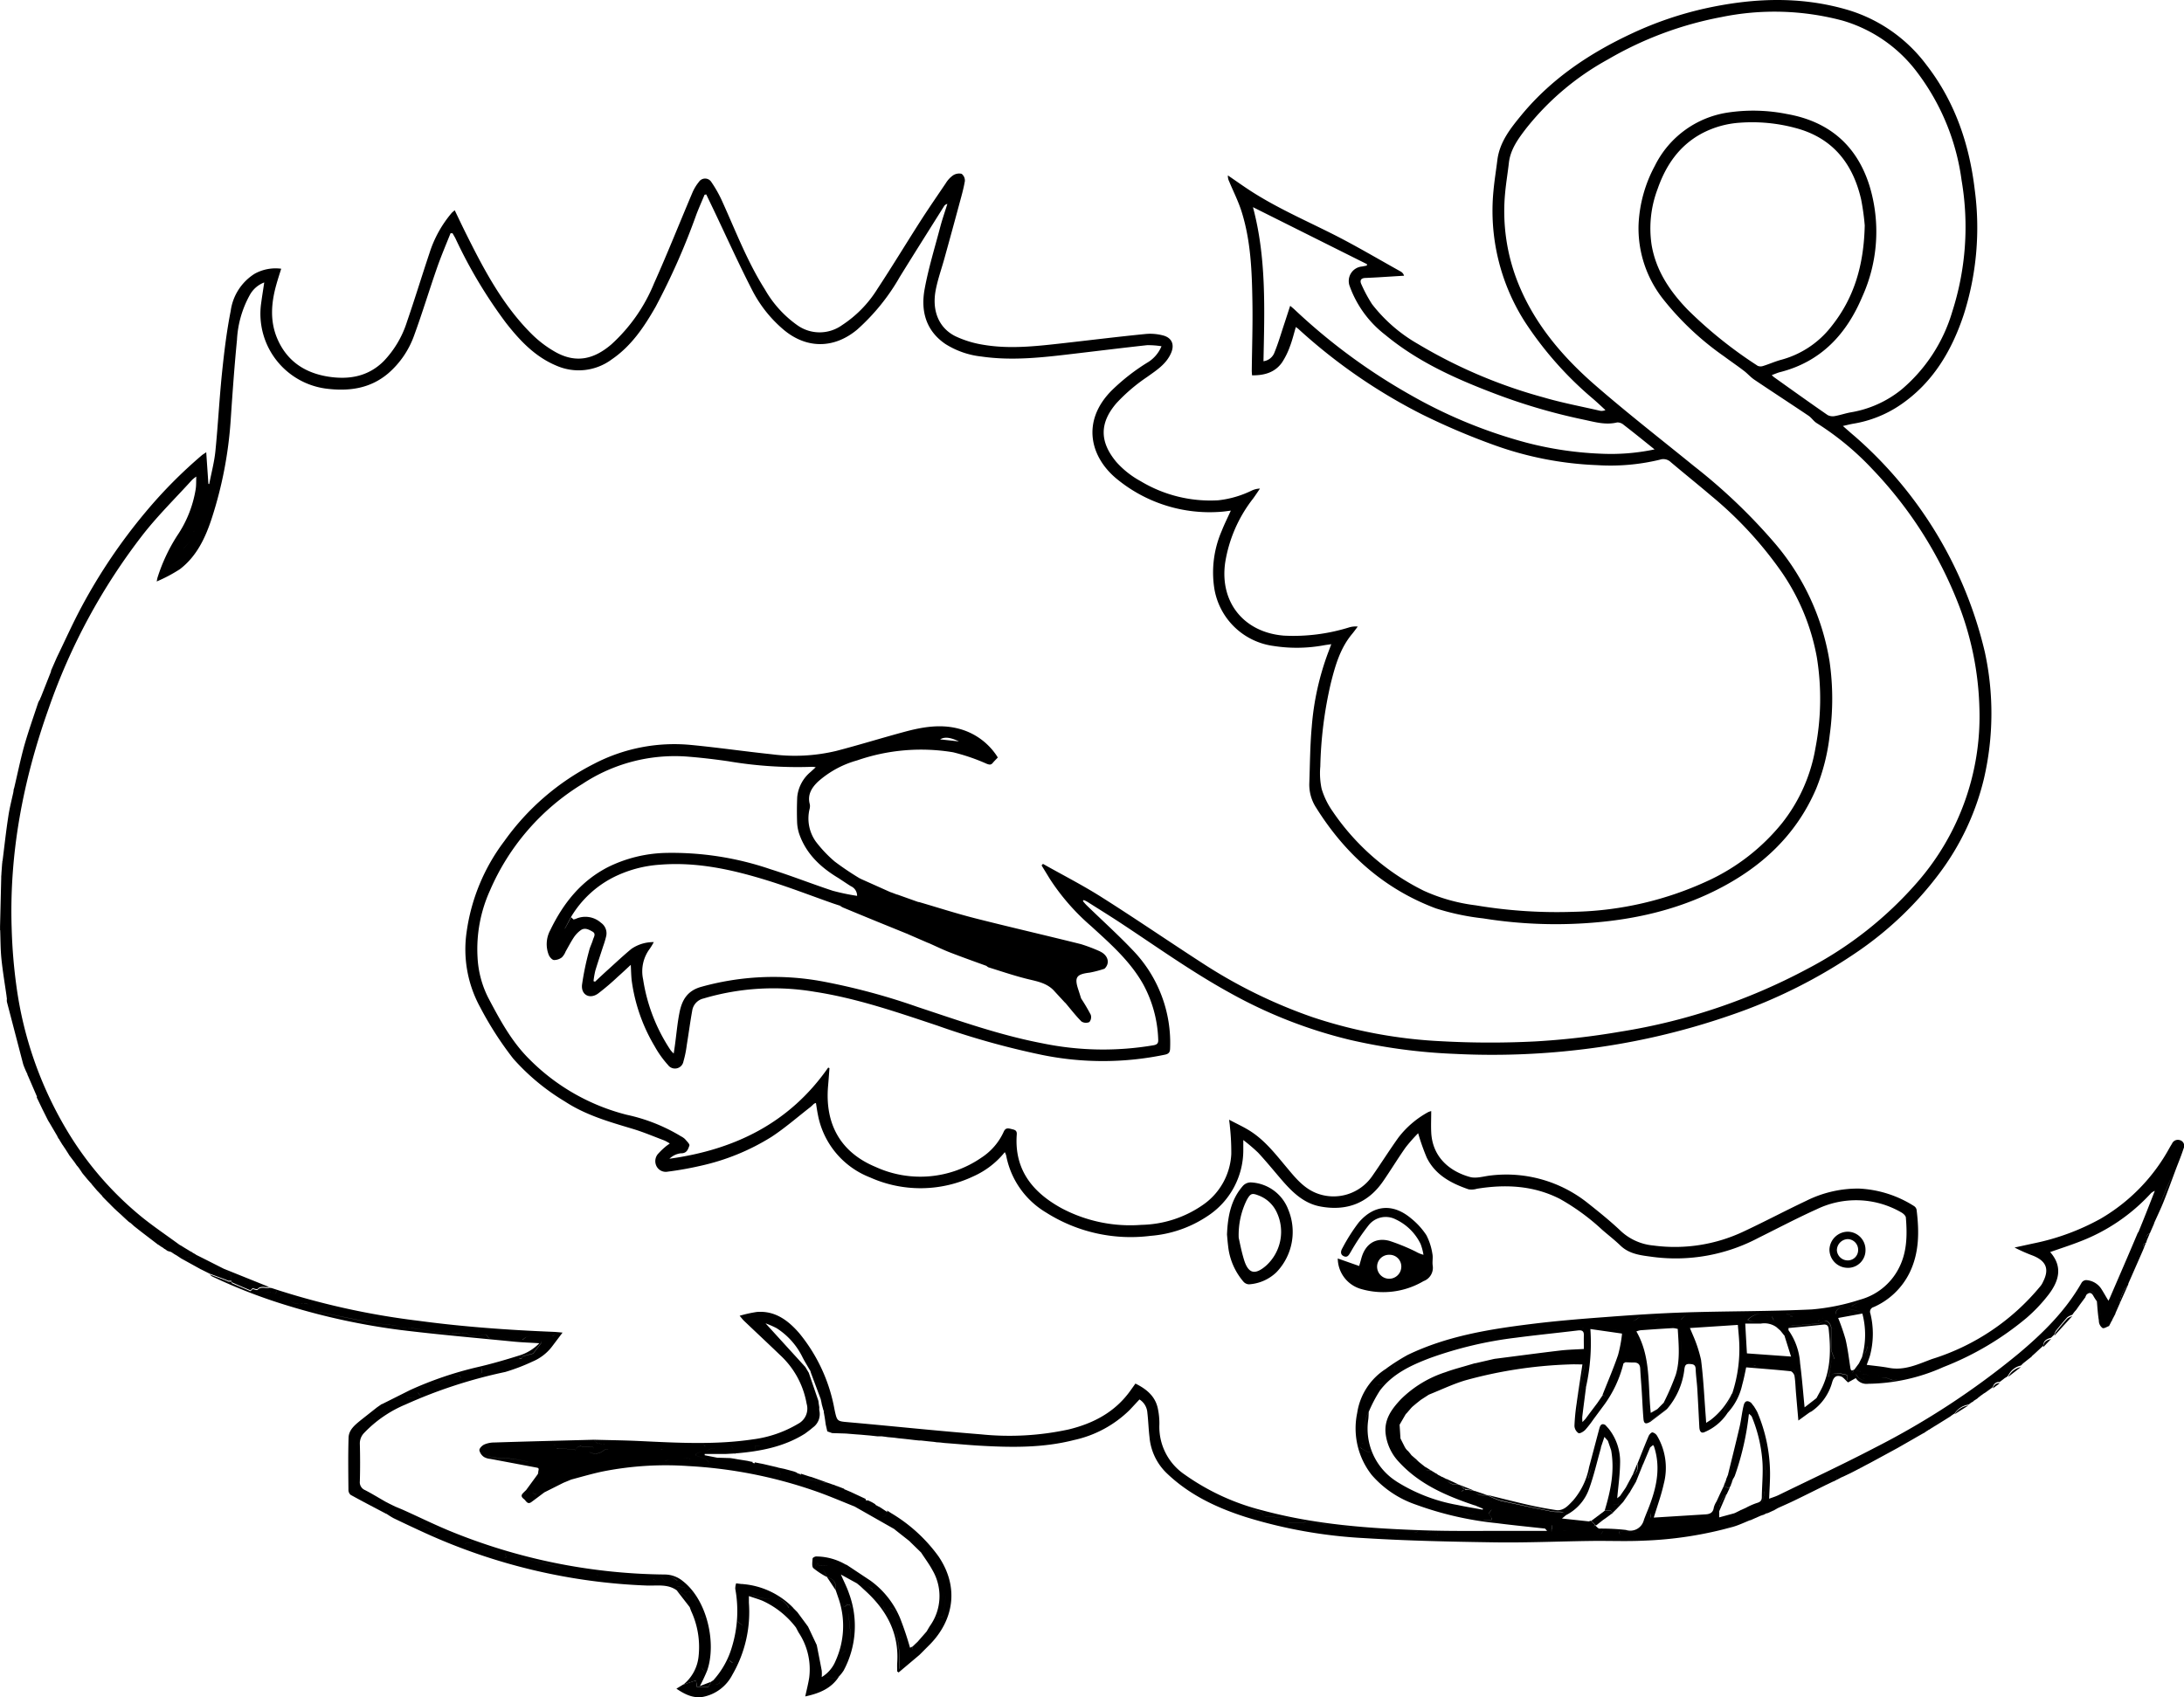 <svg xmlns="http://www.w3.org/2000/svg" viewBox="0 0 803.99 624.97">
    <defs>
        <style>
            .b {
                fill: #000;
            }
        </style>
    </defs>
    <path class="b" d="M41,443.57Z" />
    <path class="b" d="M57.63,214.14s0,0,0,0h0Z" />
    <path class="b" d="M21.61,419.09h0Z" />
    <path class="b" d="M21.21,418.31h0l0,0Z" />
    <path class="b" d="M671.77,547.18h0s0,0,0,0Z" />
    <path class="b" d="M249.38,585.66h0a27.79,27.79,0,0,1,2.46,1.72A29.76,29.76,0,0,1,254,589.7h0c-.69-.81-1.42-1.58-2.19-2.32a26.3,26.3,0,0,0-2.46-1.71l-.1.1,4.65,6h0c.2.55.38,1.11.62,1.64a31.5,31.5,0,0,1,2.65,16.44,15.35,15.35,0,0,1-5.71,10.52l4.78-1.63c.09.67.18,1.41.31,2.48h4.18l1.16-2-4.25,1.62a62.53,62.53,0,0,0,2.7-5.75c3.42-9.83.16-25.8-9-32.93a10.49,10.49,0,0,0-6.5-2.4A213.62,213.62,0,0,1,165,563.48c-5.57-2.33-11-5-16.5-7.47-.83-.37-1.68-.71-2.52-1.06,1.28,1,2.62,1.92,4,2.78a33.06,33.06,0,0,1,4.11,2.2h0a33.14,33.14,0,0,0-4.07-2.18,43.92,43.92,0,0,1-4-2.78l-.1-.08-.12,0-.41.05.39-.05-2.46-1.21v0l0,0L142,553h0c-2.55-1.45-5.06-3-7.64-4.33a3.11,3.11,0,0,1-1.89-3.23c.13-4.6.12-9.2,0-13.8a5.51,5.51,0,0,1,1.61-4.05,45,45,0,0,1,15.32-10.48A179.1,179.1,0,0,1,186,505.18a71.89,71.89,0,0,0,10-3.82h0a17.58,17.58,0,0,0,7.49-5.91h0v0l3.6-4.77c-1.48-.13-2.37-.23-3.26-.27-16.71-.67-33.38-1.86-49.95-4.1a279.11,279.11,0,0,1-53.8-12,4,4,0,0,0-.77-.1v0a.17.17,0,0,0-.24,0c-1.4.29-3-.61-4.26.74-.24.25-1.19-.18-1.81-.29l-.79.77c.26,0,.6,0,.77.1,2,1.68,3.84-1.16,5.84-.31h0c-2-.85-3.81,2-5.85.31-.16-.14-.5-.06-.76-.09-2.25-1-4.51-1.91-6.75-2.9-.18-.09-.24-.43-.35-.64H84l-.79-.4-6-2.22a4.27,4.27,0,0,0,.87.72,201,201,0,0,0,28.65,11,250,250,0,0,0,40.77,8.73c13.82,1.7,27.68,2.89,41.52,4.26,3,.3,6,.39,9.52.61a17.17,17.17,0,0,1-7.19,4.45c-5.19,1.64-10.42,3.16-15.72,4.38A132.74,132.74,0,0,0,151,511.83l.06.08-.07-.08L140.68,517l-.08,0-.1,0-.08.08-1.63,1.13h0l0,0,0,0,0,0-5.93,4.68h0c-2.12,1.75-4.45,3.53-4.54,6.49-.2,6.41-.1,12.83-.05,19.25a2.38,2.38,0,0,0,.81,1.8c4.28,2.37,8.63,4.62,12.95,6.9a5.65,5.65,0,0,0-.64-.9,5,5,0,0,0-.88-.56l.74-1.58-2.77.66-5.13-3.15h0l5.13,3.15.39-2h0l-.39,2,2.77-.66-.74,1.58a4.52,4.52,0,0,1,.88.56,6.37,6.37,0,0,1,.64.9l.11.09h.17a29.73,29.73,0,0,0,2.57,1.6c3.85,1.85,7.7,3.67,11.58,5.44a216.42,216.42,0,0,0,81.63,19.36c3.76.15,7.81-.71,11.2,1.89Zm-67.7-79.94-.51-2.09h0l.51,2.09ZM203.34,492c.31-.18.63-.35,1-.5h0c-.32.15-.63.31-.94.49a5.55,5.55,0,0,1-1,.42,5.63,5.63,0,0,0,1-.41Zm-1-.36h0l-4.3.21h0Zm-10.15-.2c.37-.24.72-.52,1.08-.78h0c-.36.26-.71.53-1.08.78l-1.27.79c.42-.26.85-.52,1.26-.79Zm-2.86-.39h0l0,0,0,0Zm-1.46.87a3.83,3.83,0,0,1-1.07-.07,3.83,3.83,0,0,0,1.07.07ZM185,490.3l1.94.78h0L185,490.3h0Zm-8.71-.8h0l-.5,1.09h0l.48-1.07h0Zm-17.11-.56h0v.39h0Zm-28.53-5.72h0l-2.25.59h0Zm-10.93-.7,1.14.06,0,.46h0l0-.46-1.12-.06ZM101,476.87c-.18-.38-.35-1-.53-1-1.2,0-2.41.11-3.76.2h0c1.35-.09,2.56-.22,3.77-.2.19,0,.36.68.53,1.05Zm0,0h0l.88-1.47,6.84,2.59h0l-6.81-2.58Zm2.3.11h0Zm.38.36c-.24.11-.44.29-.52.24h0c.08,0,.29-.13.53-.24l-.1-.1.1.1Zm1.14,1.5h0l.15-.15-.15.15Zm.28-.3a.24.24,0,0,0,0-.09c0-.12-.27-.33-.33-.3h0c.06,0,.32.2.33.3a.16.16,0,0,1,0,.09Zm7,1.49c-1.88-.07-3.89.43-5.48-1.29h0c1.59,1.7,3.6,1.21,5.47,1.28.94,0,1.28.06,1.35.53-.07-.47-.42-.48-1.35-.52Zm66.95,11.46-3.55.4c-1.19-.2-2.66.61-3.51-1-.07-.14-.92.18-1.41.18-1.43,0-2.85-.05-4.28-.11a43.61,43.61,0,0,1-4.57-.27c-2.95-.43-5.88-1.08-8.83-1.49-1.39-.2-2.84.07-4.23-.12s-2.73-1.32-4.36-.91c-.15,0-.45-.55-.84-.3-.6-.06-1.19-.09-1.78-.18-2.06-.3-4.13-.55-6.18-.94-5.35-1-10.7-2.14-16-3.21a11.4,11.4,0,0,0-1.72-.35c-2.4-.11-2.89-1.78-3.24-3.64h0c.35,1.86.85,3.52,3.23,3.62a11.28,11.28,0,0,1,1.73.35c5.34,1.08,10.68,2.18,16,3.21,2,.4,4.11.65,6.18.95.58.08,1.18.12,1.78.17.39-.24.69.34.84.3,1.62-.4,2.9.72,4.36.92s2.84-.08,4.23.11c2.95.43,5.88,1.07,8.83,1.49,1.52.17,3,.26,4.57.28s2.85.11,4.28.11c.49,0,1.33-.33,1.41-.18.85,1.6,2.31.78,3.51,1h0l3.55-.4c-.49-.21-1-.66-1.46-.58h0c.43-.08,1,.37,1.47.58.47.77.95,1.45,1.6,1.15-.67.34-1.16-.35-1.64-1.14Zm12.07,8.2,0,.35.91.12.4-.79,3.81-1,3-3.89-.14-.67-6.83-.47,1.35-1H190.9a7.15,7.15,0,0,1-7.5-.4h0l1.76-.15h0l-1.76.15a7.17,7.17,0,0,0,7.5.4h2.76l3.15-1.18h0l-3.16,1.19-1.35,1.05,6.83.46.14.68-3,3.89-3.83,1-.41.8c0,.39,0,.78,0,1.17h0c0-.39,0-.77,0-1.15l-.91-.12,0-.37Zm-2.45,4-.37-2.24h0l.37,2.23Zm-11.47,1.87v-1.62c2.9-.68,5.85-1.35,8.79-2.09.7-.18,1.33-.7,2-.87l.63-.1-.59.1c-.71.17-1.33.69-2,.87-2.94.73-5.89,1.4-8.79,2.08v1.61l-.7.59v0Zm-23.56,7.26c.48-.13.74,1.15,1.44,1-.71.19-1-1.08-1.44-1Zm15.69-6.13-2-.46,8.17-2.08h0l-8.13,2.07,2,.47.23.64c-.76.35-1.49.72-2.25,1.06h0c.74-.33,1.48-.7,2.22-1.05Zm-7.62,2.18a8.59,8.59,0,0,1,4.48-1.75,8.69,8.69,0,0,0-4.45,1.74.91.91,0,0,0,0,.4h0l.11.09-.1-.08.45.58h0l-.47-.6-2.17.24,1.49,1.89h0l-1.49-1.9,2.17-.24c0-.13,0-.29,0-.39Zm-5.11,1.48h0c-1.86.46-3.67,1.12-5.49,1.7l.34,1.53h0l-.34-1.53h0c1.82-.59,3.63-1.25,5.49-1.71Zm-7.52,2.86h0V514l1.19.78h.4a7.9,7.9,0,0,0,1.94-.06l.07-.05a.16.16,0,0,1-.08.06,8.39,8.39,0,0,1-1.94.07h-.4L149.1,514Zm-2.34,1.59.45.57h0l-.46-.59Zm-.18,2.8a4.53,4.53,0,0,1-3.32,0h0a4.46,4.46,0,0,0,3.31,0Zm-4.35,2.59c-.54.28-1.18.45-1.68.71.49-.27,1.13-.44,1.68-.72Zm-1.92.86h0l-.65.29.65-.3Zm-2.1.86a16.66,16.66,0,0,1-2.21.57h0a16.56,16.56,0,0,0,2.2-.58Zm-4.05,1.19.43.56h0l-.47-.6ZM133,523h0Zm-1.23,2.23a2,2,0,0,0,.82-.37,2,2,0,0,1-.82.37c-.25.06-.43.39-.61.82.17-.44.36-.77.61-.83Zm-1.2,2.26a2.27,2.27,0,0,0-.45,0,2.27,2.27,0,0,1,.45,0Zm.22,21.32h0l.15.08-.16-.09Zm.31.12c.06,0,.09-.12.12-.21,0,.1-.06.19-.12.21a.21.21,0,0,1-.15,0,.24.24,0,0,0,.14,0Zm1.08,2.54-1.18-.78h0Zm0-.78h0l.58-.54Zm12.95,5.93c-.21.14-.39.33-.47.3a1.76,1.76,0,0,1-.45-.41h0a1.9,1.9,0,0,0,.45.4c.08,0,.26-.15.47-.3h0Zm104.2,28.36v-.23a1.69,1.69,0,0,0,0,.23Zm6.48,6.6a3.19,3.19,0,0,1,.31-.44h0a2.67,2.67,0,0,0-.32.43Zm.81,2.28h0l.53,0h0Zm2.84,21.83c-.82-1-1.17-1.52-.92-1.81-.23.29.12.77.93,1.81Zm.22-12.78a0,0,0,0,1,0,0v0a2.17,2.17,0,0,0,.4.46l.3-.48h0l-.3.48a2,2,0,0,1-.41-.46Zm-1.88-7,1.67-.51q1.05,5.16,1.59,10.4a44.58,44.58,0,0,1-.8,7.55h0a43.46,43.46,0,0,0,.8-7.54,101.59,101.59,0,0,0-1.59-10.4l-1.67.51c1.9-3.69-2-5.24-2.14-8.16l-1.58.75h0l1.58-.75c.18,2.92,4,4.47,2.14,8.15Zm-16.44-14h0l-.29.14a1.46,1.46,0,0,1,.28-.15Zm-.39-.38h0c-.15,0-.33.08-.49.13.11.16.18.37.33.46h0c-.15-.09-.23-.3-.33-.47a1,1,0,0,1,.47-.13Zm-26.58-2.36,0,.49Zm-65.3-18.4h0l-.17-.69,1.1-.62h0l-1.13.64Zm10.55,4.3,1.57-1,0-.5h0l0,.52-1.57,1Zm1.11.5c1,.43,1.86.84,2.74,1.22-.89-.39-1.79-.8-2.75-1.24Zm-.69-3.1c-.32-.13-.94.51-1.42.81h0c0,.62-.08,1.07-.49,1.11.4,0,.49-.5.49-1.11l-4.68-2.5-1,1.25h0l1-1.25,4.69,2.49c.48-.29,1.11-.94,1.43-.81,2.46,1,4.84,2.16,7.28,3.19,1.34.56,2.76.93,4.34,1.46h0c-1.57-.52-3-.9-4.32-1.46-2.45-1-4.83-2.22-7.29-3.2Zm19.24,9-1.14-.06h0l1.14.06v-.09a.19.19,0,0,0,0,.08Zm0-.36V571h0s0,0,0,.09Zm1.38,1.78h0l1-.89h0Zm26.22,4.33c-4.41-1-8.8-2.17-13.2-3.26h0l-7.74-2,.42,1.45-.64.33-1.29-2.39a59.67,59.67,0,0,1-7.22-2.22,7.26,7.26,0,0,0-6.09-.73c-.13,0-.34-.11-.67-.24h0c.32.12.53.28.65.23a7.33,7.33,0,0,1,6.09.72,58.5,58.5,0,0,0,7.22,2.23l1.29,2.39.64-.33-.41-1.45,7.75,2c4.39,1.09,8.78,2.23,13.19,3.26Zm8.49,3.51c-.84-.13-1.68-.22-2.53-.31.84.08,1.68.18,2.51.3l.56.09Zm4.27-1.14a1.17,1.17,0,0,0-.49.12h0a1.56,1.56,0,0,1,.49-.13l.08.05a.2.2,0,0,0-.09-.05Zm.38.38-.22.1A.88.88,0,0,1,220,579.94Zm24.13,3.38c-4-.18-7.95-.48-11.92-.73-1-.06-2-.06-3.06-.06a13,13,0,0,1-2.16,0c-1.58-.24-3.16-.5-4.73-.75,1.57.26,3.14.51,4.72.75a15.58,15.58,0,0,0,2.16,0c1,0,2,0,3.05.06,4,.25,7.95.55,11.93.73.35,0,.73-.69,1.1-1.06-1.12-.26-1.45-1.77-2.58-2.07,1.14.29,1.47,1.81,2.59,2.07-.38.36-.76,1.07-1.11,1.06ZM247,580.5l2.36,1.44v2.22l2.56.35c.14.66-.65,2.58,1.57,1.45.11-.06.76.51.81.84a6.09,6.09,0,0,1-.11,1.28,6.56,6.56,0,0,0,.11-1.26c-.06-.34-.7-.91-.82-.85-2.2,1.14-1.42-.79-1.57-1.45l-2.55-.34a2.35,2.35,0,0,1,0,.26V582L247,580.52Z" />
    <path class="b" d="M756.82,490.5a5,5,0,0,0-.56,1.35l6.59-7.23a5.87,5.87,0,0,0-1.82.91C759.56,487.12,758.18,488.81,756.82,490.5Z" />
    <path class="b" d="M739.27,507l4.68-3.64A6.92,6.92,0,0,0,739.27,507Z" />
    <path class="b" d="M719.51,520.75l5.11-3.23A7.47,7.47,0,0,0,719.51,520.75Z" />
    <path class="b" d="M752.2,496l2.88-3C753.54,493.43,752.16,494,752.2,496Z" />
    <path class="b" d="M733.67,511.19l2.48-1.85A2.21,2.21,0,0,0,733.67,511.19Z" />
    <path class="b" d="M790.13,457.15l1.26-3C789.94,454.74,790,455.93,790.13,457.15Z" />
    <path class="b" d="M789.25,459.33l.68-1.56C789.07,458,788.52,458.4,789.25,459.33Z" />
    <path class="b" d="M515.26,524.7v0Z" />
    <path class="b" d="M503.72,519.9h0v0Z" />
    <path class="b" d="M632.76,556.77l2.79-6.47A8.26,8.26,0,0,0,632.76,556.77Z" />
    <path class="b" d="M511.5,456.91c-5.09-1.38-8.85,1.14-10.3,6.25-.26.92-.52,1.86-.85,3l-7.88-2.77a11.79,11.79,0,0,0,8.59,11.24,29.23,29.23,0,0,0,23-2.91,5.23,5.23,0,0,0,3.35-5.78c-.2-1.42.19-2.94-.12-4.32a22.09,22.09,0,0,0-2.2-6.81,26.78,26.78,0,0,0-5.53-6.1c-6.65-5.65-13.7-5.21-19.38,1.43a66.1,66.1,0,0,0-6,9.44c-.64,1.06-.88,2.4.56,3s1.92-.69,2.56-1.7a78.07,78.07,0,0,1,6.42-9.58,8,8,0,0,1,10-2.34,19.26,19.26,0,0,1,9.23,9.07,20.45,20.45,0,0,1,1.07,4,10.94,10.94,0,0,1-2.81-1.15A72.94,72.94,0,0,0,511.5,456.91Zm4.35,9.63a4.45,4.45,0,0,1-8.9-.28,4.39,4.39,0,0,1,4.53-4.23h.11a4.31,4.31,0,0,1,4.27,4.35h0a.92.92,0,0,1,0,.16Z" />
    <path class="b" d="M459.75,472.91a16.08,16.08,0,0,0,10.08-4.39,21.42,21.42,0,0,0,4.41-23.14,15.48,15.48,0,0,0-13.84-10,3.93,3.93,0,0,0-2.79,1.21c-4.41,5-5.64,11.09-5.92,18,.11,1.13.22,2.7.42,4.26a23.92,23.92,0,0,0,5.7,13.15A2.87,2.87,0,0,0,459.75,472.91ZM459,441.79c1.34-2.35,1.86-2.58,4.38-1.58a12,12,0,0,1,6.6,6.13,16.81,16.81,0,0,1-3.95,19.74C462,469.54,459.58,469,458,464c-1-3.2-1.62-6.57-2-8.25h0A29.11,29.11,0,0,1,459,441.79Z" />
    <path class="b" d="M680.39,466.84a6.46,6.46,0,0,0,6.35-6.56,6.63,6.63,0,0,0-6.52-6.75,6.81,6.81,0,0,0-6.75,6.6,6.74,6.74,0,0,0,6.62,6.7Zm-4.18-6.44a4.14,4.14,0,0,1,3.91-4.14,3.91,3.91,0,0,1,3.91,3.86h0v.13a3.8,3.8,0,0,1-3.73,3.85h0a4,4,0,0,1-4.09-3.7Z" />
    <path class="b" d="M783.36,473.18a11.59,11.59,0,0,0-3.05,6.76.43.43,0,0,0,0,.05Z" />
    <path class="b" d="M57.55,214.28l.06-.14,0,0Z" />
    <path class="b" d="M602.65,539.14c-.54,1.31-1.09,2.62-1.63,3.94C602.89,542.32,602.77,540.73,602.65,539.14Z" />
    <path class="b" d="M587.45,561.78l2.63-2.07h0l1.62-1.14a2.83,2.83,0,0,1,0-.41,2.73,2.73,0,0,0,0,.41l1.6-1.19h0l.41-.26-.87-1h-2l-.38.38h0l-2,1.51a2.11,2.11,0,0,0,1.63-.19,2.09,2.09,0,0,1-1.64.2h0l0,0-2.68,2,1.58,1.6Z" />
    <path class="b" d="M479.65,560.9h0Z" />
    <path class="b" d="M802.64,419.86l-.08,0a2.34,2.34,0,0,0-3,1.29h0c-.31.5-.62,1-.91,1.52a67.75,67.75,0,0,1-25.38,26.09,86.28,86.28,0,0,1-24.87,9.12l-6.79,1.48a61.34,61.34,0,0,0,6.8,3c4.92,2,6.06,5,3.68,9.64a6.32,6.32,0,0,1-.91,1.52,83.94,83.94,0,0,1-40,26.91c-5.05,1.87-10.06,4.33-15.78,3.24-2.67-.5-5.38-.74-8.21-1.11.47-1.33.85-2.3,1.17-3.3a31.22,31.22,0,0,0,.18-15.6,1.55,1.55,0,0,1-.08-.23,1.77,1.77,0,0,1,1.29-2.14A26.69,26.69,0,0,0,703,468.58c3.59-7.41,3.53-15.26,2.54-23.18a2.16,2.16,0,0,0-1-1.35,41.29,41.29,0,0,0-20.24-6.4,42.54,42.54,0,0,0-19.4,4.52c-7.66,3.62-15.15,7.6-22.82,11.19a59.22,59.22,0,0,1-33.4,5.26,20.27,20.27,0,0,1-11.95-5.28c-3.85-3.66-8-7-12.16-10.3a48.08,48.08,0,0,0-35.63-10.23c-2.61.26-5.42,1.23-7.79.58-7.53-2.07-13.86-7.37-14.28-16.49-.12-2.52,0-5.06,0-7.78a6.58,6.58,0,0,0-1.06.35,34.74,34.74,0,0,0-11,9.38c-3.36,4.7-6.44,9.6-9.75,14.33a17.28,17.28,0,0,1-20.1,6.29c-4.65-1.71-7.74-5.33-10.79-9-4.23-5-8.19-10.3-13.81-13.92-2.35-1.52-4.95-2.69-7.89-4.26.15,1.29.25,1.86.28,2.43a87.34,87.34,0,0,1,.52,10.22,24.18,24.18,0,0,1-10.52,18.77,41,41,0,0,1-22.55,7.3A53.94,53.94,0,0,1,391,445c-10.75-5.83-17.68-14.19-16.7-27.28.1-1.36-.57-1.67-1.66-1.92-1.25-.29-2.38-.78-3.13.89a22.38,22.38,0,0,1-8.25,9.59,39.56,39.56,0,0,1-38.91,3.41c-13-5.4-18.75-15.9-17.5-29.94.19-2.14.33-4.29.5-6.44l-.47-.21c-14.21,20.42-34.48,30.27-58.44,33.56a7.35,7.35,0,0,1,4.18-2c2.25.07,2.69-1.53,3.16-2.84.2-.54-1-1.66-1.63-2.42a6.85,6.85,0,0,0-1.47-1,64.52,64.52,0,0,0-19.87-7.9,77.12,77.12,0,0,1-36-20.55c-6.5-6.45-10.82-14.49-15.06-22.53a36.92,36.92,0,0,1-3.95-14.94,52.28,52.28,0,0,1,4.56-24.56,85.72,85.72,0,0,1,34.07-39.28,61.58,61.58,0,0,1,38.18-10.08c5.17.39,10.33,1,15.46,1.74a152.64,152.64,0,0,0,31,2.05,10.35,10.35,0,0,1,1.23.16c-.79.73-1.32,1.19-1.82,1.67a13.73,13.73,0,0,0-5,9.32c-.13,3-.15,6.05-.05,9.06a15.69,15.69,0,0,0,.77,4.45c2.56,7.4,7.91,12.38,14.44,16.3v0c1.53,1,3,2,4.58,3a3.83,3.83,0,0,1,2.3,3.56l.06.07,0,0-.06-.07a81.1,81.1,0,0,1-9-1.89c-7.67-2.52-15.19-5.51-22.89-7.92a112,112,0,0,0-38.71-6,50.53,50.53,0,0,0-21.06,5.2c-10,5.12-16.5,13.33-21.29,23.24a10.8,10.8,0,0,0-.57,9.09c.33.8,1.2,1.83,1.92,1.91a4.71,4.71,0,0,0,2.94-1,6.36,6.36,0,0,0,1.36-2.13c1-1.76,1.94-3.58,3.07-5.28a10.43,10.43,0,0,1,2.43-2.53c1.53-1.13,3-.32,4.4.48s.45,2,.16,3c-.4,1.38-1.11,2.69-1.43,4.09a101.83,101.83,0,0,0-2.59,12.47c-.39,3.73,2.82,5.43,5.88,3.26a90.76,90.76,0,0,0,7.33-6.24c1.5-1.31,2.94-2.7,4.74-4.35.11,2.25.14,4,.33,5.74A63.82,63.82,0,0,0,241,385.26a36.84,36.84,0,0,0,4.9,6.87,3.17,3.17,0,0,0,5.7-1.32,39,39,0,0,0,1.22-6c.69-4.21,1.24-8.44,2-12.64a5.42,5.42,0,0,1,4.12-4.5,90.49,90.49,0,0,1,40.95-2.48c15.53,2.39,30.3,7.5,45.12,12.43a292.9,292.9,0,0,0,38.66,10.83,111.89,111.89,0,0,0,45.2-.11c1.52-.33,1.85-1,1.88-2.39a49.12,49.12,0,0,0-13.6-35.92c-5.46-5.76-11.37-11.08-17.07-16.63-.52-.5-1-1.08-1.45-1.63l.32-.37a12.05,12.05,0,0,1,1.3.64c4.27,2.7,8.57,5.36,12.79,8.15,13.25,8.75,26.2,18,40.16,25.64a174.18,174.18,0,0,0,43.7,17.05,207.29,207.29,0,0,0,38.8,5.18,274.21,274.21,0,0,0,45.66-1.53,261.82,261.82,0,0,0,55.95-12.79,192.57,192.57,0,0,0,47-23.66,127.67,127.67,0,0,0,29.57-28.42,95,95,0,0,0,16.45-34.88,106.53,106.53,0,0,0,.33-46.74,151.39,151.39,0,0,0-47.83-79.35c-1.37-1.15-2.71-2.34-4.41-3.84,1.64-.36,2.7-.65,3.78-.83a43.35,43.35,0,0,0,17.28-6.86c12-8.13,19-19.93,23.46-33.41a105.41,105.41,0,0,0,4-46c-2-16.81-7.33-32.41-17.82-45.92A56.3,56.3,0,0,0,680.4,3.7C662.74-1.54,645-.76,627.21,3.22a130.15,130.15,0,0,0-26.06,8.91c-15.67,7.27-29.81,16.65-40.94,30.08-4.11,5-8.16,10-9,16.79-.47,3.78-1.09,7.54-1.43,11.33a76,76,0,0,0,11.46,48A130.09,130.09,0,0,0,586.62,147c1.48,1.3,2.92,2.64,4.38,4a3.42,3.42,0,0,1-2.16.21c-6.9-1.6-13.9-2.9-20.68-4.9a184.38,184.38,0,0,1-46.24-19.69A57.18,57.18,0,0,1,505.09,112a52.12,52.12,0,0,1-3.9-7.25c-.64-1.31-.37-2.32,1.38-2.4s3.53-.16,5.3-.27l9-.56a2.61,2.61,0,0,0-1.18-1.51c-8.2-4.56-16.28-9.36-24.64-13.6-10.25-5.18-20.8-9.76-30.49-16-2.89-1.87-5.7-3.88-8.54-5.82a4.4,4.4,0,0,0,.45,2.17c1.56,3.76,3.43,7.41,4.63,11.27,3.4,10.86,3.77,22.13,3.95,33.38.14,8.35-.15,16.7-.24,25.06,0,.56.06,1.12.1,1.73,4.57.06,8.47-1.06,11.07-4.78a28,28,0,0,0,2.93-6c.85-2.22,1.39-4.55,2.13-7,.53.4.8.56,1,.77a204,204,0,0,0,45.38,31.36A253.67,253.67,0,0,0,550,163.87a125.55,125.55,0,0,0,37.95,7.4,77.24,77.24,0,0,0,23.08-2,3.91,3.91,0,0,1,4,.87c4.91,4.16,9.94,8.18,14.84,12.36A141.23,141.23,0,0,1,656,210.83a80.6,80.6,0,0,1,12.85,31.32,95.69,95.69,0,0,1-.51,33.16A61,61,0,0,1,656,303.11a76.05,76.05,0,0,1-26.94,21.06,123.17,123.17,0,0,1-49.7,11.57,179.87,179.87,0,0,1-36.13-2.39A65.21,65.21,0,0,1,524.17,328a87.21,87.21,0,0,1-33.64-29.32,28.84,28.84,0,0,1-4-8.22,27.4,27.4,0,0,1-.49-8.23,148.67,148.67,0,0,1,3.87-30.66c1.62-6.45,3.43-12.85,7.82-18.12.73-.88,1.4-1.82,2.09-2.74a8.22,8.22,0,0,0-3.27.34,69.06,69.06,0,0,1-23.9,3C458,232.88,449,221.86,451,207.32a51.31,51.31,0,0,1,10.32-23.77c.87-1.19,1.68-2.43,2.51-3.65a8,8,0,0,0-3.1.76,37,37,0,0,1-12.22,3.55,49.74,49.74,0,0,1-28.64-7.05,33.22,33.22,0,0,1-8.87-7c-6.28-7.48-6.29-14.49.1-21.82a64.23,64.23,0,0,1,11.17-9.52c3.45-2.48,7-4.69,8.79-8.74,1.42-3.15.38-5.74-3-6.59a18.45,18.45,0,0,0-6.24-.52c-10.18,1-20.34,2.27-30.52,3.41-9.8,1.1-19.62,2.24-29.44.55a37.9,37.9,0,0,1-10.1-3.1c-6.1-3-8.77-9.35-7.3-17,.76-4,2.15-7.84,3.23-11.76q2.69-9.68,5.3-19.36c.8-3,1.68-5.94,2.2-9A3.14,3.14,0,0,0,354,64a4.09,4.09,0,0,0-3.19.59,9.91,9.91,0,0,0-2.64,2.87c-3,4.45-6.08,8.9-9,13.43C333.73,89.37,328.52,98,323,106.38a42.86,42.86,0,0,1-13,13.33,14.16,14.16,0,0,1-16.3.17,40.92,40.92,0,0,1-12.11-13.3c-6.4-10.09-10.65-21.23-15.55-32.06A45.76,45.76,0,0,0,261.85,67a2.71,2.71,0,0,0-3.75-.82,2.65,2.65,0,0,0-.81.79,16.63,16.63,0,0,0-2.41,4c-4.72,11.12-9.17,22.37-14.12,33.4a62,62,0,0,1-15.7,22.44c-6.32,5.41-12.88,7.08-20.5,2.86a40.92,40.92,0,0,1-8.9-6.74c-10.44-10.4-17.28-23.23-23.78-36.25-1.51-3-2.95-6.07-4.49-9.26-.55.49-.87.72-1.12,1a42.78,42.78,0,0,0-8.21,14.92c-2.8,8.35-5.36,16.79-8.23,25.1a37.17,37.17,0,0,1-8.54,14.5c-5.7,5.71-12.78,6.94-20.41,5.75-8.61-1.35-15.2-5.68-18.75-13.88-2.86-6.6-2.28-13.36-.38-20.09.52-1.87,1.13-3.72,1.77-5.77a15.93,15.93,0,0,0-9.76,1.84,19.21,19.21,0,0,0-8.83,13.68c-1.48,7.45-2.39,15-3.18,22.6-1,9.68-1.49,19.4-2.46,29.08-.41,4.06-1.5,8.06-2.27,12.09l-.3-.07c-.26-3.76-.52-7.51-.8-11.65-.84.59-1.19.78-1.48,1a173.17,173.17,0,0,0-20.92,21.12,204.57,204.57,0,0,0-23.45,34.72c-3.29,6.12-6.12,12.48-9.16,18.73l-2.06,4.7-.08.08.06.1c-.07.22-.13.43-.19.64l-3.59,9.08c-.07.14-.14.27-.22.4l0,.11-.08.25a8,8,0,0,0-.7,1.29c-1.78,5.4-3.7,10.79-5.24,16.27C7.46,280,6.43,285,5.27,289.93l-.24.8-.07.1.07.1-.15.93c-.65,2.94-1.4,5.86-1.83,8.83-.83,5.39-1.42,10.82-2.1,16.23l-.09.21c0,.28,0,.56-.07.84l-.26,3.54c0,.41-.05.81-.08,1.22l0,.54q-.21,8.89-.43,17.78c0,.06,0,.13,0,.19,0,.41,0,.81,0,1.22l.05.1c.13,3.51.1,7.06.46,10.55.47,4.57,1.24,9.11,1.89,13.67,0,0,0,.08,0,.12l.12.82,0,0a4.5,4.5,0,0,0,0,1.16c2,7.66,4,15.32,6,23a30.11,30.11,0,0,0,1.56,3.65s0,0,0,.06l0,.15.23.46,3.26,7.55a1,1,0,0,1,0,.17c0,.06-.07.13-.06.18a3.59,3.59,0,0,0,.17.34l1.92,4,0,0,2,4,.43.75a7.34,7.34,0,0,1,.6.51c-.18-.17-.36-.32-.55-.47l3,5.11a.14.14,0,0,0,0,.06l.4.77.38.44-.06,0,1.22,2,0-.05.81,1.23,0,0s0,0,.05.05l1.2,1.88s0,0,0,0l.46.75,1.88,2.47,0,0,.83,1.21v0l.41.45-.05,0,.43.44-.05,0,.83,1.2v0l.48.74,1.6,1.94.37.44,1.12,1.26v0l.41.45h-.05l2,2.35v0l.42.42h0l1.16,1.24v-.06l.51.73.79.8.79.81h0l.81.79.79.81,1.19,1.18h0c1.08.25,2.15.51,2.28,1.8-.14-1.28-1.21-1.53-2.27-1.78l2.29,2.07v0l1.63,1.53v0l1.24,1.13.74.49,0,0,1.25,1.13,2.67,2.1h0l6,4.59.07.09h.12l1,.69.08.1.12,0,.58.39,0,0,.43.33h0a.15.15,0,0,0,.21.09h0l1,.72h0L63,461v0l1.2.8v0l.8.45,0,0,1.67,1.11h.79l2.35.8h0l-2.34-.8-.81,0,7.1,3.92v0l.08.09.11,0,0,0,3.2,1.6h0v0l6,2.22.79.4h1.16l0-.06a2.88,2.88,0,0,0-2-3.54c-.29-.1-.47-.51-.7-.79h0c.22.28.41.69.7.79h.06a2.9,2.9,0,0,1,1.94,3.59h0c.12.21.18.56.36.63,2.24,1,4.49,1.95,6.74,2.9l.79-.77c.62.11,1.57.54,1.81.3,1.29-1.36,2.86-.46,4.26-.75l-16.69-6.72h0L74.13,463l2.38,1.94,1.18.79h0l-1.18-.79L74.12,463l-.78-.39-1.1-.54h0l-.42-.31h0l-.8-.43,0,0-.43-.31a.24.24,0,0,0-.26-.11h0l-2.5-1.51h0l-1.17-.73a.21.21,0,0,0-.25-.1l-.54-.37c-4.5-3.3-9.12-6.42-13.46-9.9a121.56,121.56,0,0,1-28.24-32.87,139.89,139.89,0,0,1-18.08-52A196.27,196.27,0,0,1,4.3,342c-.95-27.88,4.25-54.79,13.55-80.94a224.43,224.43,0,0,1,35-64.52c5.52-7,11.92-13.29,17.92-19.9a13.84,13.84,0,0,1,1.49-1.16c-.07,1.8,0,3.2-.21,4.57a42.6,42.6,0,0,1-6.87,17.26A64.54,64.54,0,0,0,58,212.63c-.14.48-.21,1-.32,1.48a56.1,56.1,0,0,0,8.53-4.52c6.25-4.77,9.46-11.68,11.81-18.94A148.73,148.73,0,0,0,84.9,155c.67-10,1.37-19.93,2.34-29.87A38.07,38.07,0,0,1,92,108.55,10.23,10.23,0,0,1,97.27,104c-.39,2.71-.82,5.25-1.15,7.79l-.05.34a27.81,27.81,0,0,0,24.23,31c8.29,1,16-.06,22.6-5.64a33.14,33.14,0,0,0,9.56-14c3-8.2,5.53-16.57,8.4-24.82,1.5-4.31,3.3-8.53,5-12.79l.73,0c.32.58.67,1.15,1,1.75a175.82,175.82,0,0,0,18.68,31.26c5.1,6.52,10.72,12.49,18.57,15.76a20.41,20.41,0,0,0,20.39-2.34c7.21-4.92,11.93-12,16.14-19.38a253.91,253.91,0,0,0,15-34c.93-2.42,2-4.82,3-7.22l.62-.12c.91,1.9,1.83,3.8,2.73,5.69,4.69,9.85,9.17,19.8,14.15,29.5a47.36,47.36,0,0,0,11.42,14.47c8.44,7.23,18.68,7.27,27.25.12A76.87,76.87,0,0,0,331.21,102c5.39-8.72,10.87-17.39,16.32-26.07a1.84,1.84,0,0,1,1.22-.84c-.89,2.84-1.87,5.65-2.63,8.52-2,7.61-4.34,15.17-5.75,22.9-1.45,8,.46,15.25,7.65,20.15a31,31,0,0,0,13.29,4.62c11.31,1.64,22.54.34,33.77-1,9.06-1.06,18.11-2.19,27.18-3.18a31.6,31.6,0,0,1,5.32.39,12.62,12.62,0,0,1-4.76,5.75,75.16,75.16,0,0,0-13.66,10.62c-11.25,11.39-7.84,24.78,2.45,32.88a53.78,53.78,0,0,0,37.92,11.7c1.1-.07,2.2-.25,3.57-.42-1.19,2.63-2.39,5-3.35,7.46a38.41,38.41,0,0,0-2.69,21.43,25.51,25.51,0,0,0,21.82,20.95,55.12,55.12,0,0,0,18.61-.28c.75-.13,1.53-.22,2.59-.38l-1.12,3a100.06,100.06,0,0,0-6.07,27.43c-.63,6.92-.65,13.89-.9,20.84a15.57,15.57,0,0,0,2.56,9c10.69,17.07,25.06,29.89,44,37a90.06,90.06,0,0,0,17.48,3.7,168.47,168.47,0,0,0,33.2,2c18.42-.73,36.24-4.16,52.85-12.56,16.34-8.26,29.14-20.06,36.49-37.18a74.19,74.19,0,0,0,5-19.82,96.69,96.69,0,0,0-.07-27.13,88.61,88.61,0,0,0-20.15-43.46,207.88,207.88,0,0,0-29.61-28.28c-12.18-9.9-24.59-19.55-36.43-29.84s-22.08-22.19-28.18-37a71.05,71.05,0,0,1-5-34.38c.34-3.52.93-7,1.33-10.56.56-4.87,3.3-8.66,6.13-12.38a99.15,99.15,0,0,1,30.32-25.69A130.49,130.49,0,0,1,633.63,6.3a97.13,97.13,0,0,1,44.69,1.29,52.78,52.78,0,0,1,27.52,19.14,84.32,84.32,0,0,1,16.28,39.7,102,102,0,0,1-3.44,48.33A59.5,59.5,0,0,1,700,143.43a40.17,40.17,0,0,1-18.67,8.4c-1.94.34-3.82,1-5.75,1.35a4.14,4.14,0,0,1-2.77-.34c-6.64-4.59-13.21-9.29-19.8-14a7.46,7.46,0,0,1-.77-.72c1.15-.42,2.09-.85,3.07-1.1,15-3.82,24.38-13.9,30.2-27.67a58.06,58.06,0,0,0,2.73-40.85c-4.66-15-15-23.83-30.49-26.53a62.93,62.93,0,0,0-21.94-.49,35.93,35.93,0,0,0-26.61,19.57,50.07,50.07,0,0,0-6,21.69,42.08,42.08,0,0,0,9,27.34,105.69,105.69,0,0,0,22.46,21.12c2.37,1.77,4.83,3.43,7.18,5.23,1.38,1,2.55,2.42,4,3.39,6.61,4.45,13.3,8.8,19.92,13.25,1.1.74,1.86,2,3,2.71a104.3,104.3,0,0,1,20.55,17A151.07,151.07,0,0,1,721,222.55a113.42,113.42,0,0,1,7.67,38.08,92.86,92.86,0,0,1-22.84,64.21,138.44,138.44,0,0,1-40.47,31.9,218.4,218.4,0,0,1-69,23.16,278.36,278.36,0,0,1-31.27,3.57,326.26,326.26,0,0,1-34.26-.06,176.26,176.26,0,0,1-47.67-8.88,185.53,185.53,0,0,1-40.58-19.92c-12.37-8-24.5-16.32-36.93-24.18-7-4.45-14.47-8.25-21.71-12.34l-.51.56,3.06,5A81.45,81.45,0,0,0,401.65,341c7.08,6.48,14.33,12.82,19.14,21.33a45.6,45.6,0,0,1,5.58,20.35c.07,1.31-.22,1.93-1.72,2.2a110.42,110.42,0,0,1-40.92-.72c-15.72-3-30.77-8.36-45.91-13.37a239.27,239.27,0,0,0-35.15-9.44A99,99,0,0,0,258,363.41c-5.11,1.47-7,5-7.88,9.52-.76,3.86-1.1,7.8-1.63,11.71-.13,1-.28,1.94-.48,3.28a11.16,11.16,0,0,1-1.15-1.23,64.58,64.58,0,0,1-10.11-26.07,13.86,13.86,0,0,1,2.43-11.25,22.18,22.18,0,0,0,1.49-2.47,14.22,14.22,0,0,0-8.23,2.49c-2.88,2.38-5.62,4.95-8.39,7.46-1.7,1.53-3.36,3.08-5,4.63l-.56-.21a30.8,30.8,0,0,1,.66-3.84c.9-3,1.92-6,2.89-9a34.29,34.29,0,0,0,1.08-3.58,4.72,4.72,0,0,0-1.88-5.07,8.63,8.63,0,0,0-9.22-1.47,4.33,4.33,0,0,1-.92.25l-.84-.83L208,341.87l-.12.13,2.29-4.28a38.35,38.35,0,0,1,15.54-14.63,44.73,44.73,0,0,1,17.17-4.69c13.61-1.11,26.66,1.79,39.5,5.76,8.15,2.52,16.12,5.62,24.17,8.45.86.3,1.73.57,2.6.86l.05-.05v0l0,0h0l.45-.1a4.1,4.1,0,0,1-.5.14,9.78,9.78,0,0,0,1.17.7q6.35,2.64,12.7,5.24l10.9,4.43s0-.09,0-.13a.14.14,0,0,1,0,.09l0,0,.52-.07a3.33,3.33,0,0,1-.55.1l8,3.47-.15-.33.18.3h.09l-.12,0c2.56,1.13,5.07,2.36,7.69,3.39,4.49,1.74,9,3.35,13.55,5l0,0h0a3.23,3.23,0,0,0,.74.53c4.39,1.37,8.74,2.84,13.17,4,4,1.09,8.29,1.46,11.25,4.93,0,0,0-.05,0-.07s0,.05,0,.07v0l0,0,3.95,4.28c0-.09.07-.18.1-.26a.73.73,0,0,1-.07.24h0c1.93,2.28,3.75,4.66,5.85,6.76a3.07,3.07,0,0,0,2.91.2,2.84,2.84,0,0,0,.5-2.69,69.06,69.06,0,0,0-3.54-6v0l0,0h0c-.33-1.05-.66-2.1-1-3.14-1.56-4.65-.77-5.77,4.11-6.36a40.07,40.07,0,0,0,5.5-1.44h0v0c2.1-2,1.37-4.91-1.6-6.34,0,.16-.05.33-.08.5,0-.17.05-.34.08-.5a.11.11,0,0,0-.14-.08s0,0,0,0h0a60.94,60.94,0,0,0-6.93-2.63c-13-3.25-26.13-6.26-39.15-9.57-6.85-1.75-13.59-3.93-20.38-5.91a.17.17,0,0,0-.23,0l-3.5-.68c1.16.23,2.31.44,3.47.68l-7.91-2.82h0v.05l-2-.76v0l-.49-.16-10.83-4.85-.14-.11h0l-.21-.05a107.16,107.16,0,0,1-9.27-6.23,47.07,47.07,0,0,1-7-7.4A14.71,14.71,0,0,1,298,298a4.46,4.46,0,0,0,.14-1.74c-1-3.54.6-6.17,3-8.45A36.16,36.16,0,0,1,315.5,280,71.88,71.88,0,0,1,350.86,277a72.6,72.6,0,0,1,12.4,4.25c.95.35,1.54.48,2.21-.34.53-.66,1.16-1.23,1.85-2a24,24,0,0,0-14.64-10.66c-6.73-1.69-13.33-.51-19.83,1.25-8.37,2.26-16.65,4.83-25,7a65.59,65.59,0,0,1-23.69,1.24c-10-1.05-19.93-2.5-29.92-3.45a63.94,63.94,0,0,0-35.49,6.92,91.19,91.19,0,0,0-33.12,28.54,71.63,71.63,0,0,0-13.84,33.33,44.34,44.34,0,0,0,5,27.85,124.22,124.22,0,0,0,12.14,18.87A81.15,81.15,0,0,0,208,405.61c7.64,5,16.17,7.43,24.75,10,4,1.19,7.89,2.85,11.82,4.33a15.52,15.52,0,0,1,2,1.11c-.72.53-1.25.87-1.7,1.28a24.81,24.81,0,0,0-2.4,2.3,4.08,4.08,0,0,0-.81,4.74,3.83,3.83,0,0,0,4.16,2.05A122.36,122.36,0,0,0,258,429.24a82.84,82.84,0,0,0,26-10.62c5-3.28,9.59-7.3,14.35-11,.46-.36.86-.82,1.31-1.2a2.94,2.94,0,0,1,.71-.29c.24,1.47.43,2.88.71,4.26a30.88,30.88,0,0,0,19.18,23.14,45.42,45.42,0,0,0,38.2-.45,31,31,0,0,0,11.43-8.84,6.84,6.84,0,0,1,.51,1.22,31.14,31.14,0,0,0,14.68,21,58.15,58.15,0,0,0,38.43,8.6,43.81,43.81,0,0,0,21-7.27,29,29,0,0,0,13.18-24.69c0-.89,0-1.78,0-3.32a65.62,65.62,0,0,1,5.47,4.66c2.9,3.13,5.61,6.44,8.38,9.68,4,4.66,8.29,9,14.6,10.14,9.53,1.75,17.39-1.15,23-9.28,2.84-4.11,5.43-8.39,8.3-12.47a62,62,0,0,1,4.62-5.24,81.18,81.18,0,0,0,3.15,8.95c3.14,6.43,9,9.5,15.42,11.71a6.91,6.91,0,0,0,3.1-.22c10.55-1.7,20.83-1.2,30.54,3.76a81.13,81.13,0,0,1,15.55,11.37c2.23,1.93,4.58,3.75,6.71,5.8,3.4,3.27,7.77,3.6,12,4.19a65.09,65.09,0,0,0,38.74-7c7.17-3.56,14.27-7.3,21.56-10.59a33.23,33.23,0,0,1,31.07,1.17c.71.39,1.64,1.21,1.7,1.9.54,6.54.46,13-2.77,19a22.72,22.72,0,0,1-14.12,11.25A78.49,78.49,0,0,1,667,482.15c-15.42.74-30.86.6-46.3,1.09-10.1.32-20.19,1-30.27,1.77-8.9.66-17.81,1.4-26.66,2.5-15.66,1.94-31.22,4.46-45.62,11.42a77,77,0,0,0-7.73,4.91v0l0,.05,0,0a23.29,23.29,0,0,0-10.8,16.38A27.73,27.73,0,0,0,505,543.14,37.53,37.53,0,0,0,521.15,554,122.74,122.74,0,0,0,551,560.85c5.91.77,11.86,1.34,17.78,2h0l.76.84c-5.56,0-10.85,0-16.14,0-9.66,0-19.33.13-29-.19-20.09-.68-40.12-2.08-59.65-7.36A85.36,85.36,0,0,1,436,542.88a21.2,21.2,0,0,1-9.2-18.37,26.25,26.25,0,0,0-.61-6.06c-1-4.4-4.16-7-8.21-9-.64.91-1.28,1.8-1.91,2.68-5.63,7.84-13.56,12-22.7,14.22a102.9,102.9,0,0,1-32.32,1.79c-16.16-1.28-32.28-3-48.42-4.43-4.5-.4-4.46-.23-5.42-4.69a61.35,61.35,0,0,0-13-28.14c-4.08-4.7-8.88-8.32-15.58-7.8a47.34,47.34,0,0,0-6.35,1.41c.77.89,1.17,1.44,1.66,1.9,4.37,4.17,8.79,8.29,13.14,12.48a31.77,31.77,0,0,1,9.86,18,6.31,6.31,0,0,1-3.13,7.39A43.21,43.21,0,0,1,277.14,530c-13.86,2.06-27.77,1.27-41.68.61-5.5-.26-11-.32-16.53-.47,0,.1,0,.2,0,.3l3.19.17-3.19-.16c.43.38.82,1.06,1.28,1.1.87.05,1.75.08,2.62.08-.88,0-1.76,0-2.63-.08-.45,0-.86-.72-1.28-1.1a1.51,1.51,0,0,1,0-.3l-.81,0h0c-12.06.32-24.12.61-36.17,1a9.28,9.28,0,0,0-3.64.73c-.82.37-1.85,1.4-1.83,2.13a4.07,4.07,0,0,0,1.7,2.47,5.72,5.72,0,0,0,2.42.72l17.36,3.27h0v0l.38.37-.31,1.9-4.34,5.93h0c-.42.4-.84.8-1.23,1.22-.84.91-.26,1.57.46,2.12s1.24,2.13,2.68,1.09c1.62-1.18,3.21-2.4,4.82-3.6h0l7.09-3.56h0c.14-.8.49-1.09.93-1.18-.44.09-.79.39-.93,1.19l2.8-1.16v0h0c3.74-1,7.45-2.08,11.22-2.9a119.11,119.11,0,0,1,31.92-2.06,169.92,169.92,0,0,1,45.63,8.84c5.28,1.78,10.4,4,15.58,6.07l.13-.17a9.64,9.64,0,0,1,1.7.33c1.88.76,3.55,2.58,6,.58h0c-2.43,2-4.1.18-6-.58a10,10,0,0,0-1.7-.33l-.14.17,14.55,8.27h0l0,0,.44.38h0l5.08,4h0v0l2.34.58.83-2.42h0l-.83,2.42-2.34-.57,4.37,4.26.87-.86-.1.1-.77.76,0,0h0c1.42,2.19,3,4.29,4.23,6.58a18.92,18.92,0,0,1-1,20.49c-.42.66-.8,1.35-1.19,2h0l-3.5,4,3.51-2v0l-3.51,1.95h0c.06,1.14-.48,1.65-1.61,1.54,0,.45-.05.89-.07,1.19l-3.7.56v0l3.7-.55c0-.3,0-.75.07-1.19,1.13.11,1.66-.41,1.6-1.54l-1.6,1.54h0l-1,.5a116.07,116.07,0,0,0-3.7-11A32.43,32.43,0,0,0,320.41,582c-.15.7-.36,1-.61,1.11.25-.09.46-.41.61-1.11h0l-8.78-5.83,0,0a.13.13,0,0,0-.19,0h0l-2.69-.69,2.69.69a21.79,21.79,0,0,0-11-3.06c-.44,0-1.28.46-1.3.75-.07,1.2-.37,2.91.28,3.55a27.31,27.31,0,0,0,5,3.26l3.18,4.81c.11-3-.46-3.85-3.17-4.81h0L303,577.75h0l1.46,2.9c2.72,1,3.3,1.83,3.18,4.82a.16.16,0,0,0,.07.22c.78,1.41,1.6,2.81,2.32,4.25a7.4,7.4,0,0,1,.43,1.68h0c.13,3.64.31,7.27.37,10.91a28.2,28.2,0,0,1-.4,3.77l.82,1.51c-1.32,1-2.65,1.87-1.27,3.81.26.35-.26,1.23-.42,1.87h0c.15-.63.67-1.52.42-1.86-1.39-2,0-2.86,1.26-3.83l-.81-1.5a31.92,31.92,0,0,0,.4-3.77c-.06-3.64-.24-7.28-.38-10.91a8,8,0,0,0-.42-1.68c-.73-1.44-1.54-2.84-2.32-4.25.27.81.55,1.61.82,2.42a31.19,31.19,0,0,1-.92,23.42,12.48,12.48,0,0,1-5.11,6,14.67,14.67,0,0,0,0-2.39c-.58-3.13-1.21-6.24-1.82-9.36l-.93,1.72h0l.93-1.74h0v0h0l-3.16-6.69-1.24,3.19h0c0,.15,0,.29,0,.43h0l0-.43,1.25-3.22h0l-4-5.42h0v0h0L291.93,592h0l-1.6,0,.4,1.58.64-.85-.64.86-.4-1.58a6.51,6.51,0,0,0-5.12-3.56H284l-.6,1.33,4.54,3h0l1.57,1.18h0l.39.4h0l.83,1h0l-.84-1-.39-.4L288,592.8l-4.54-3,.59-1.33a11.45,11.45,0,0,1-6.67-1,7.55,7.55,0,0,0-3-.07h0a7.83,7.83,0,0,1,3.05.06,11.45,11.45,0,0,0,6.67,1h1.17a6.48,6.48,0,0,1,5.12,3.55l1.6,0a29.25,29.25,0,0,0-18.55-8.73h0a.37.37,0,0,0-.35,0l.37,1.66h0l-.36-1.66-1.22-.16-.41,1.5v0l.41-1.49L271,583v0a6.27,6.27,0,0,0-.33,2,45.21,45.21,0,0,1-1.28,21.61,31.21,31.21,0,0,1-6.77,12.06l1.66-.23.9-1.54h0l-.9,1.54h0l-1.65.23,0,0-.75.49h0l-1.16,2V622h0v-.79h-4.17l-.32-2.48-4.76,1.6h0a.16.16,0,0,0-.21.1h0l-.4,1.88h0l.4-1.89L249,621.8c3.22,2.16,6.22,3.62,9.84,3a15.44,15.44,0,0,0,10.77-8.15,46,46,0,0,0,6.08-26.49c0-.68,0-1.37,0-2.46,1.87.64,3.43,1.09,4.92,1.69a32.27,32.27,0,0,1,12.35,9.82l.18-.15-.17.15c.35.63.67,1.27,1,1.88a24.41,24.41,0,0,1,3.92,16.64c-.35,2.27-.94,4.5-1.45,6.92,5.15-1.12,9.61-2.89,12.45-7.39h0a14.92,14.92,0,0,0,1.67-2.13,34.62,34.62,0,0,0,2-28.36c-.74-2.23-1.85-4.34-3-7l5.89,3.24,1.3,1.07h0c.57.53,1.14,1.08,1.72,1.6,7.89,7.15,12.57,15.71,11.81,26.69-.06,1,0,2,0,3.06l.52.4,7.69-6.48h0l3.94-3.95h0c8.44-8.7,10.89-20.74,3.07-32.31a58.21,58.21,0,0,0-17.3-15.85l-1.5-.46c-.66,1.88-2.09,2.38-4,1.2h0c1.9,1.18,3.32.68,4-1.2h0l1.49.46-1.66-1.07.15.61h0L325.5,556v0l-1.65-1.09c0,.57.11.87.35,1-.24-.15-.4-.46-.36-1h0a.16.16,0,0,0-.21-.07l-1.34-.73,0-.15h0l-.37-.27,0,0-.95-.56-1.39-.66-.78,0-.1.1c0,.72.09,1.43.13,2.15h0l-.14-2.15.1-.1-.18-.58-.29-.13h0l-4.28-2v0l-.81-.38h0l-1.9-.81-.49-.18a2,2,0,0,1,.11.35h0a2,2,0,0,0-.11-.35.37.37,0,0,0-.26-.27h0l-2.2-.84,0,0-.64-.21-.5-.23-.67-.21h-.05l-1.09-.41a.75.75,0,0,0,0,.33h0a.69.69,0,0,1,0-.32l-1.2-.4-1.18,0,2.3.88,0,0-2.29-.89-1.15-.34-4.4-.76-.86-.17.05,0,.81.15h0l4.38.76h0l1.16.34,1.17,0-5.5-1.95,0,0-.7-.17h0l-3.22-1.06,0,.42,2.34.81h0l0,.41h0l0-.41-2.36-.81h0l-.42-.34-.71-.18h0l-.43-.33-.83-.33-.7-.2-2.95-.79-2.22-.46-.41-.14h0l-5.14-1.2h0l-.79-.16a1.73,1.73,0,0,1,0,.32h0a1.63,1.63,0,0,0,0-.31l-1.17-.23h0l-1.17-.23a1.93,1.93,0,0,1,0,.34l1.19.27h0l-1.19-.27-.77-.13-4,2.17h0l4-2.17,0-.37-.72-.12-1.25-.28-3.47-.55-1.27-.23-1.49-.23-4-.12a4.83,4.83,0,0,1,.76.44c.43.35.82.74,1.23,1.11l5.84,1.07v0l-5.84-1.07h0c-.41-.37-.8-.76-1.23-1.11a4.51,4.51,0,0,0-.77-.44l-.75,0-4.36.41,1.18,1.18a2.3,2.3,0,0,1-.37.95,2.3,2.3,0,0,0,.36-.94l-1.18-1.19-3.49-1.23v-.61a10.31,10.31,0,0,1,1.93-.83l.3,0a1.33,1.33,0,0,0-.28,0,10.31,10.31,0,0,0-1.93.83v.61l3.49,1.23,4.36-.42-4.71-.92v-.48h7.92l3.07-.16h0l.18.05.19,0a2.54,2.54,0,0,0,0-.29l-.24-.07h0l.23.06,7.17-1.31V532h0v.4l1.65-.11-.45-.15.46.16-1.65.11v1.17c4.45-1.62,9.69-1.14,13.2-5.2v0c-3.52,4-8.75,3.56-13.19,5.18l-7.16,1.3a1.53,1.53,0,0,1,0,.3c9-.75,17.74-2.36,25.54-7.27l1.34-1,.68-.52.86-.72a6.05,6.05,0,0,0,2.4-6.32,7.62,7.62,0,0,1,0-1.17l-.21-1.28-.13-1.06-3.53-10.33-1.23-2.06-.06-.07a.53.53,0,0,0-.16-.2l0,0-14.48-15.89a33.43,33.43,0,0,1,4.07,1.78,26.48,26.48,0,0,1,9.56,10.73c.8,1.57,1.75,3.07,2.62,4.6l.25.4.23.77,3.58,9.59.24,1.07c.08.41.15.82.24,1.22a.75.75,0,0,1,.08.24l.47,1.71v0a1.5,1.5,0,0,1,.19.25s-.08.08-.12.13l.35,2,.14.89c.09.62.17,1.25.26,1.87l.58,2.53,1.79.64,5.05.16,3.66.3,1.85.13,2.07.19,1.13.09,2.81.31,1.16,0,.45,0,1.45.18.88.13,2.28.2,1.67.22,2.27.23,1.69.19,1.86.22,1.69.18.72,0,2.81.31,1.94.19,1.23.18a2.33,2.33,0,0,1,.37,0l.83.06,1.45.17,2.07.16c3.46.27,6.93.59,10.4.8,11.83.7,23.64.93,35.25-2.05a41.84,41.84,0,0,0,20.51-11.1c1.21-1.28,2.38-2.56,3.58-3.84a6.24,6.24,0,0,1,2.9,4.84c.36,3,.43,6,.79,9a20.93,20.93,0,0,0,6.12,13.1c8.34,8.1,18.47,12.89,29.32,16.36a179,179,0,0,0,43.53,7.75c16.11,1,32.28,1.34,48.43,1.57,11.74.16,23.5-.37,35.25-.52,6.42-.09,12.85.21,19.25-.11a140.6,140.6,0,0,0,33-5.12c2.24-.66,4.37-1.7,6.55-2.56A7.9,7.9,0,0,0,638.8,561c-1.86,1.2-4.3,2.53-6.9,1.39,2.6,1.13,5-.2,6.89-1.4a8,8,0,0,1,5.58-1.21l.14-.06,1.8-.8.1,0,.08-.07,1.72-.77.14,0,.12-.09v-.39h0l.76,0h0l-.76,0v.39l.88-.27-.12-.14.12.13.84-.44h0l.62-.13a2.58,2.58,0,0,1,.12-.42,1.91,1.91,0,0,0-.11.41l2.17-1h0l.11,0,.08-.09,1.25-.72v0h0c2.18-1,4.38-1.94,6.53-3,3.6-1.74,7.18-3.54,10.77-5.31h0l0,0v0l3.21-1.55.08,0,.11,0,.07-.09.8-.4a1.25,1.25,0,0,1,.3-1,1.32,1.32,0,0,0-.27,1l2-1.07h0l.05,0h0l.06,0h0l3.42-1.63h0v0h0l2.9-1.51h.14l.09-.1a1.37,1.37,0,0,1,.37-.87,1.34,1.34,0,0,0-.34.85l2-1.08h0l0,0,1.6-.83,0,0,1.57-.85c2.07-1.3,4.1-2.64,6.2-3.87a11.9,11.9,0,0,1,1.24-.5c-.41.14-.82.31-1.22.49-2.1,1.23-4.14,2.57-6.2,3.87l8.66-4.71h0l0,0h0l9.6-5.5h.13l.09-.1,1-.69.1,0,.06-.08.54-.38a.21.21,0,0,0,.26-.1l1-.66.11,0,.07-.09a10.45,10.45,0,0,1,5.88-3.84,10.5,10.5,0,0,0-5.85,3.83l6.33-3.94h0l.47-.37,0,0,1.22-.82,0,0a7.5,7.5,0,0,1,5.12-3.24l1-.75.62-.33.45-.46,0,.06,1.3-.85H728l.09-.09,1.4-1.1.1,0,.07-.08.47-.37,0,0,.77-.47,2.13-1.55.62-.46a2.22,2.22,0,0,1,2.46-1.85l1.59-1.2-.05,0,.76-.5.37-.2.5-.54,0,0a6.92,6.92,0,0,1,4.68-3.64l.81-.79v0l1.54-1.23h0l1.51-1.18h0a.16.16,0,0,0,.11-.2l1.12-1,2.93-2.71h0a.18.18,0,0,0,.21-.13h0c0-2,1.34-2.56,2.88-3v0l1.19-1.19h0a5.15,5.15,0,0,1,.56-1.33c1.36-1.69,2.74-3.38,4.21-5a5.84,5.84,0,0,1,1.82-.9l.45-.62.41-.54,0,0,.4-.44,0,0,.35-.43,0,0,.49-.72,0,0,.83-1.17,0,0,1.84-2.48h0a.16.16,0,0,0,.07-.21l.45-.9v.06c1.1-1,1.9-.66,2.54.58a20.13,20.13,0,0,0,1.24,1.91c.41-1.68-.8-2.62-1.74-3.62a1.65,1.65,0,0,0-1.54-.32.39.39,0,0,0-.1.08.31.31,0,0,1,.11-.09,1.73,1.73,0,0,1,1.55.32c.92,1,2.15,2,1.73,3.63l0,.13c.42,1.51.89,3,1.25,4.53a10.23,10.23,0,0,1,0,1.75c0,1.07.27,1.67.9,1.95-.63-.28-.85-.87-.9-1.94a10.21,10.21,0,0,0,0-1.75c-.37-1.53-.83-3-1.26-4.53.22,2.3.35,4.62.73,6.91A3.31,3.31,0,0,0,774,489c.58.26,1.59-.46,2.4-.74h0l-1,0c.3,0,.62,0,1,0l.81-1.57h-.06l.4-.5V486c-.06-.92-.3-1.93.89-2.17-1.19.25-.94,1.26-.88,2.16l1.15-2.2h0l.07-.09-.05-.1,1.63-3.71,0,.05a11.56,11.56,0,0,1,3.06-6.82l.1-.54,5.31-12.1.49-1.2c-.73-.93-.18-1.32.67-1.56l.22-.62c-.14-1.23-.2-2.42,1.26-3l0-.1,1.5-3.43a.1.1,0,0,0,0,0,.11.11,0,0,0,0-.16c1.19-2.67,2.47-5.32,3.54-8,1.52-3.8,2.9-7.65,4.34-11.49-.28.29-.68.52-.82.87-1.69,4-3.39,8-5,12-.83,2.15-1.42,4.4-2.11,6.6h0c.69-2.2,1.28-4.45,2.11-6.6,1.56-4.05,3.27-8,5-12,.14-.34.54-.58.82-.87,1-2.68,2.13-5.34,3-8.07a1,1,0,0,0,.07-.15A2.18,2.18,0,0,0,802.64,419.86Zm-712.2,53.6a.5.5,0,0,1-.12-.08l.12.08h0Zm.26-.77c.13.11.27.28.49.49a5.3,5.3,0,0,1-.65.28,5.3,5.3,0,0,0,.65-.28c-.22-.21-.36-.38-.49-.49Zm-.19-.11h0c-.13,0-.33.23-.5.36l.12.18-.12-.18c.17-.13.37-.39.51-.36Zm-10-5.33h0c0,.37-.2.88,0,1.09.79,1,1,1.29,1.43,1.22-.38.08-.64-.22-1.44-1.21-.17-.22,0-.73,0-1.1Zm-6.39-2.05h0l-1.11.85h0Zm-1-1h0c0,.05,0,.13,0,.14a.52.52,0,0,1-.16.06h0a.52.52,0,0,0,.16-.06s0-.09,0-.14Zm-1.16.48h0l-.48.59h0Zm-2.82-1.8a3.86,3.86,0,0,0,1.88.08,3.82,3.82,0,0,1-1.9-.07,4.21,4.21,0,0,0-1.21.25,4.42,4.42,0,0,1,1.24-.26Zm-43.8-39.51c-.33-.25-.9-.34-1.22-.6.34.24.91.33,1.22.6Zm42-220.93-.14-.1c.08-.15.18-.28.27-.42-.09.13-.19.27-.27.41a.71.71,0,0,0,.14.1Zm.17-.51-.09.26.09-.26,0,0h0l0,0a11.49,11.49,0,0,0,2.93-3.74,11.52,11.52,0,0,1-2.93,3.75Zm3.86-6.07-.3-.12v0l.3.11.32-.79h0Zm.55-1.77v0l.19,0v0Zm523.39-38.55a3.58,3.58,0,0,1,2.47.94c3.69,2.84,7.3,5.77,11.31,9a77.79,77.79,0,0,1-19.5,1.59,128.67,128.67,0,0,1-27.79-4.11,179.18,179.18,0,0,1-42.68-17.6,218.47,218.47,0,0,1-42.57-31.39c-.42-.4-.88-.76-1.6-1.37-.82,2.49-1.55,4.79-2.31,7.07-1.11,3.35-2.1,6.77-3.43,10a5,5,0,0,1-4.09,3.34c.39-19.08,1.11-38.13-3.87-56.73l42,21-.09.52-1.82.34a5.35,5.35,0,0,0-4.8,5.85,4.84,4.84,0,0,0,.33,1.4,39.43,39.43,0,0,0,13.07,17.9c11.65,9.65,25.19,15.85,39.16,21.2a216.18,216.18,0,0,0,33.76,10c4.07.85,8.14,2.11,12.43,1.06Zm51.63-20.92a158.69,158.69,0,0,1-25.75-20.68C614.7,107.19,609.6,99.65,608,90.16a40.89,40.89,0,0,1,2.2-20.55c3-8.63,7.86-15.86,16.1-20.37a34.73,34.73,0,0,1,14.1-4.05,61.36,61.36,0,0,1,20.5,1.92c13.67,3.58,21.16,13,24.23,26.3A87.93,87.93,0,0,1,686.46,83h0c-.33,14.85-4,26.79-12.2,37.09a34.8,34.8,0,0,1-18.52,12.38c-2.28.61-4.45,1.6-6.7,2.29a2.81,2.81,0,0,1-2.13-.12ZM398.2,331.34l-.11-.12h0l.11.11.12-.1h0ZM353,273l-6.92-.75c1.63-1,3.75-.78,6.93.75ZM304.44,580.66h0Zm0-3.58,0-.61-3-.13-.43-.8-1.05,1.64v-2.84h0v2.83l1.05-1.65.43.8,3,.14,0,.62ZM281,586h0l-.19,1.32.6.47h0l-.58-.46h0Zm-2.57-.63h0l-.46.6h0Zm-25.8,35.77h0l.2-.08-.2.08Zm.49-.15H253a.48.48,0,0,1,.12,0l.06,0h-.06Zm.4.38-.31.16.31-.17Zm0,0,0,0,0,0Zm.7,2.17,0,.49h0l0-.49,4.1-.67h0Zm9.35-3.2h0c1.72-.61,1.77-.75.68-1.79h0c1.12,1.06,1.07,1.19-.68,1.81Zm8.38-35a1.4,1.4,0,0,0-.18,1c.18,2.08.23,4.17.4,6.25.08,1.12.28,2.24.46,3.56h0c-.18-1.32-.38-2.43-.46-3.55-.16-2.08-.21-4.17-.4-6.25a1.43,1.43,0,0,1,.2-1Zm-4.16,31.28-1.36.16.17-1.36h0c-.06.46-.12.9-.17,1.36l1.36-.16Zm.51-1.6-.91-.79-.79,1.18h0l.79-1.18a6.89,6.89,0,0,1,.5-1.47h0a7,7,0,0,0-.5,1.46l.91.79.67-2h0Zm.79-2.09.6-.58-1.12-.87V611l1-1.7-1,1.69v.4l1.12.87Zm1.58-8.65c-.37,1.59-.6,3.2-.9,4.8l.5,1.49v0l-.5-1.49h0c.29-1.6.52-3.22.9-4.8a3,3,0,0,1,.33-.9,3.16,3.16,0,0,0-.32.89Zm2.09,3.3-.43-.25v0l.43.25Zm-.1-4.18h0c.62-1.42.25-2.16-1.94-2v0c2.21-.11,2.57.63,1.93,2.08Zm.59-4.85c-.18-.58-2-1.08-1.42-1.82-.49.73,1.26,1.23,1.43,1.8Zm.09-13.55,1.09.71,0,0-1-.68Zm18.37,11.46a.51.51,0,0,1,0-.13,1.18,1.18,0,0,0,0,.2.14.14,0,0,1,0-.06Zm1.37,2.73h0a11.66,11.66,0,0,0-.93-1.83,2.31,2.31,0,0,1-.41-.83,2.26,2.26,0,0,0,.41.82,12.1,12.1,0,0,1,.93,1.83l1.42-.23h0Zm15.62,12.6a4,4,0,0,0-1.21,4.73h0a4,4,0,0,1,1.21-4.72ZM300,617.14h0l-.05.06.05-.06Zm-.38.47a.22.22,0,0,0-.06.19c.06.2.31.35.49.52h0c-.18-.17-.44-.32-.49-.53,0,0,0-.1.06-.17Zm-2.13-12.34h0c.84-.77,1.84-1.34,1.77-1.7v0c.06.35-.91.92-1.76,1.69Zm13.35-13.66,1.16-.78a1.33,1.33,0,0,0-.75-.34,1.26,1.26,0,0,1,.77.34h.78c.69,1.41.76,2.69-.3,3.33-.06,5.32,1.94,10.29-.49,15.23-.56,1.52-1,3.06-1.72,4.53-.18.38-.92.52-1.64.89,0,.51.08,1.46.13,2.4l.06.06-.06,0-1.5.85a18.2,18.2,0,0,1-9.51,5.36h0a18.2,18.2,0,0,0,9.51-5.36l-2-.39h0l-.93-.1-.07-.7h0l.07.69.92.1,2,.39,1.5-.85c0-.94-.1-1.89-.13-2.4.72-.37,1.46-.5,1.64-.89.67-1.47,1.17-3,1.72-4.53h0c2.43-4.94.42-9.9.49-15.23,1.06-.64,1-1.92.3-3.33H312l-1.16.78Zm1.44,13.24h0c-.06-.16-.19-.34-.18-.48a.19.19,0,0,1,0-.1.3.3,0,0,0,0,.1,1.18,1.18,0,0,0,.18.48Zm0-.77.13-.14h0l-.13.15Zm8.94-18.76A6.16,6.16,0,0,0,319.2,584c-.64-.23-1.12-.91-1.94-1.61h0c.82.7,1.3,1.38,1.94,1.61a6.19,6.19,0,0,1,2.05,1.29Zm-4.75-5.45,3.51,2-3.51-2c-.39-.22-.78-.44-1.18-.65l1.18.66Zm.47,1.39h0l-.33-.14-.14.31h0l.14-.32Zm-8.17-4.68,1.54.45h0l-1.54-.45-.21.75h0Zm-.88-.25-.1,0,.1,0c0-.11-.06-.28-.14-.32s-.21.07-.32.11h0c.11,0,.25-.15.33-.11s.1.2.13.31Zm4.15,3.8-3.71-1.52h0l3.71,1.53Zm.31-2.66.15.12c.48.31,1,.6,1.47.89-.5-.28-1-.57-1.47-.89a.91.91,0,0,1-.16-.11Zm15.83,19.24a11.33,11.33,0,0,1-.82-3.9h0l.4-.8a34.63,34.63,0,0,0-2.73-3.76c-.28-.28-1.32.13-2,.22a11.3,11.3,0,0,0,.88,1.82c.39.56,1.29,1,1.38,1.51.13.86.46,1.17.9,1.21-.45,0-.78-.34-.92-1.21-.08-.56-1-.95-1.37-1.51a11,11,0,0,1-.88-1.83c-.72-.53-1.41-1.08-2.14-1.59q-2-1.43-4.1-2.82h0l-1.21-1.15h0a8.86,8.86,0,0,0-1-3,2.48,2.48,0,0,0-1.32-.95,2.48,2.48,0,0,1,1.32.95,9.1,9.1,0,0,1,1,3l1.21,1.15c1.37.94,2.74,1.87,4.1,2.82.73.52,1.43,1.07,2.14,1.6v0c.69-.1,1.73-.51,2-.21a33.33,33.33,0,0,1,2.73,3.76,2.83,2.83,0,0,1,2.1,2.68,2.84,2.84,0,0,0-2.1-2.66l-.4.8a11.22,11.22,0,0,0,.82,3.88Zm2.89,17.75a16.62,16.62,0,0,1-.15-2.34,32.54,32.54,0,0,0-1.84-13.34A32.62,32.62,0,0,1,331,612.14a16.42,16.42,0,0,0,.14,2.32Zm.34-11.14h0c.05-.1.15-.24.12-.31s-.2-.1-.31-.15h0c.11,0,.28.07.31.15s-.07.22-.12.33Zm-.64-6.5a5.32,5.32,0,0,1-.81-1.33,5.32,5.32,0,0,0,.81,1.31c.24.36.69.64.81,1h0c-.12-.38-.57-.66-.81-1Zm7.58,12.5h0l.47-1.7-1.46.29-.6-.76h0l.6.76,1.47-.29Zm7.65-12a2.15,2.15,0,0,1-.4-.45h0a1.9,1.9,0,0,0,.4.45l.3-.48Zm2.12-9.52-.63,5c0,2.84,0,2.84-2.34,2.48a10.24,10.24,0,0,0-2,7l-2-1.59h0l2,1.58a10.34,10.34,0,0,1,2-7c2.33.36,2.33.36,2.34-2.48h0l.63-5Zm-.64-7.66h0Zm-.61.48.61.3h0Zm-.38-3.34v0l-.75.24h0Zm-1.63-2.24v0l-.16.12a2.38,2.38,0,0,0-.3,3.36,44.79,44.79,0,0,1,1.6,4.32,16.92,16.92,0,0,0,1.48,2.41v1.18h0l-1.79,7.18h0l1.79-7.19v-1.18a17,17,0,0,1-1.49-2.41,43.77,43.77,0,0,0-1.59-4.32l-.14-.18a2.38,2.38,0,0,1,.6-3.3Zm-1.16-2.3L340,570.7h0l3.71,2.08ZM340,570.69c.09-.6.19-1.2.28-1.79h0l-.28,1.8h0Zm-6.45-8.33a4.31,4.31,0,0,1,.15.43v.8l.31.23-.31-.23-1.4-.36,1.4.36v-.8c0-.15-.1-.3-.15-.43Zm-2.3.22h0l-.09.36h0Zm-6.72-5.23h0l-2.37-.14h0Zm-2.62-3.27Zm-7.56-3.82.19.45h0Zm1.06,1.59h0l-2.21-.59-.2.7h0l.2-.7Zm-1.41-1.7h0a8.81,8.81,0,0,0-1.47.66,8.06,8.06,0,0,1,1.47-.66Zm-10.32-2.07,2.92-.14.36.42,0,0-.34-.42-3,.15Zm-3.66-1.7h0v.07a.16.16,0,0,1,0-.07Zm0,.39v.06l1.14.07v0l-1.14-.06a.16.16,0,0,1,0-.07ZM294.25,545h0l-1.78.13,0,.55h0l0-.56Zm-1.57-2h0l-.39,1.18h0Zm-5.52-1.18h0a6.21,6.21,0,0,0,.23,1.66,5.85,5.85,0,0,1-.24-1.66Zm0,0,3.16,1.58h0l-3.15-1.58h0Zm-3.95-1.94c.63.38,1.22.81,1.88,1.14s1.37.54,2.06.8h0c-.69-.26-1.41-.48-2.06-.8s-1.26-.76-1.89-1.14Zm-.76-.08h0a3.53,3.53,0,0,1-.74.4,3.16,3.16,0,0,0,.74-.41Zm-.38,1.77h0L281,542.84h0Zm-77.15-9.5h0l-.45.23Zm-.77-.14c0,.1.16.25.26.41h0c-.11-.16-.3-.28-.27-.4Zm-24.41.9c.13,0,.25.18.44.33h0l-.36.24.36-.24c-.19-.15-.3-.31-.45-.32s-.31.1-.46.17h0a1.28,1.28,0,0,1,.47-.18Zm.53,2.53c-.07,0-.12.07-.16.06a2,2,0,0,1-.45-.41h0a1.61,1.61,0,0,0,.45.41s.08,0,.15-.06Zm14.19,2.91c-1.88-.37-3.75-.86-5.64-1.08-2.29-.28-4.64-.17-6.92-.55-1.92-.32-4.22-.41-4.83-3.4h0c.61,3,2.91,3.06,4.82,3.37,2.27.38,4.62.28,6.92.55,1.89.24,3.75.72,5.62,1.09a0,0,0,0,0,0,0l.06,0h-.06Zm-.8,10.24h0l3.1-1h0Zm3.57,1.6a1.74,1.74,0,0,1-.4.93,1.8,1.8,0,0,0,.38-.91h-.4l-.78-.4c.15-.17.31-.42.47-.62-.15.2-.31.44-.46.61l.78.39h.4l1.55-.78h0Zm.27-5.17a6.6,6.6,0,0,1,1.28-.75h0a7.15,7.15,0,0,0-1.28.75Zm.5-2.34h0c.79-.27,1-.65.84-1.08.13.43,0,.82-.84,1.1Zm4,4.35h0l-1.1-.52h0l1.1.52Zm3.16-12.23c-.86.08-2.05.56-2.5.17a6.05,6.05,0,0,0-4.43-1c-1.3,0-2.61.06-3.91,0A3.24,3.24,0,0,0,191,535.6a3.26,3.26,0,0,1,3.34-1.67c1.3.08,2.6,0,3.9,0a6,6,0,0,1,4.43,1c.44.38,1.61-.08,2.46-.18l0,0Zm4.43,9.89a3.06,3.06,0,0,0,.74,0h0a3.05,3.05,0,0,1-.74,0Zm2.29-10.73h0c-2.1-.22-4.19-.49-6.29-.63a4.06,4.06,0,0,0-1.47.53h0c.49-.19,1-.58,1.49-.55,2.1.15,4.19.42,6.29.63,1.1-2.53,3.23-.58,4.82-1.09.73-.23,1.94-.4,1.87,1.12h0c.06-1.5-1.14-1.32-1.87-1.09-1.59.51-3.73-1.44-4.83,1.09Zm11.56-.22a1.84,1.84,0,0,0-1.21.42,4.65,4.65,0,0,1-5.25.63l-.39-.36-.81-.43h0l.8.43.4.36c0-.12,0-.24,0-.37h0c0,.12,0,.23,0,.35a4.66,4.66,0,0,0,5.24-.64,1.83,1.83,0,0,1,1.21-.41c6.74,0,13.47-.05,20.2,0,.7,0,1.38.7,2.07,1.07l0,0c-.68-.38-1.36-1.06-2.05-1.06-6.73-.08-13.47-.06-20.2,0Zm21.41,4.14c-.24,0-.42.55-.63.85h-2l-1.35-2h0l1.35,2h2c.22-.29.39-.81.64-.85l1.67-.23-1.68.25Zm9.12-.45c-.26-.22-.55-.64-.78-.61l-1.71.19,1.72-.2c.23,0,.52.4.78.61Zm5-5.28c.51.16,1,.78,1.53,1.19h0a8.43,8.43,0,0,0-1.53-1.2Zm1.26,2.21a1,1,0,0,1-.37.13,1,1,0,0,0,.36-.13,4.14,4.14,0,0,1,2.73-1,4.24,4.24,0,0,0-2.72,1Zm5.89.08c.22,0,.48,0,.72,0-.24,0-.5,0-.73,0Zm3.29-1.62-.39-1.17h0l.39,1.17h0c.28.55.56.85.85.93q-.43-.11-.87-.93Zm7.1-1.19-.77-.76h0l.77.76Zm8.87-1.19-.06-.64.06.64,1.59-.17h0Zm7.79-3c-.25-.11-.5-.23-.74-.32.24.09.49.21.74.33Zm.67,1.13-2.76.48h0l2.75-.48c0-.28,0-.55,0-.83h0c0,.28,0,.56,0,.84ZM696.73,505v0l-3.66.45v0Zm-.76,2.88.23.11a2.59,2.59,0,0,0,2.37-.23,2.55,2.55,0,0,1-2.65.15c-1.28-.43-2.39-1.07-3.5-.44,1.13-.67,2.25,0,3.55.42Zm-4.48-1.21h0a1.22,1.22,0,0,1,0-.27l-1.21.06h0l1.21-.06a2.53,2.53,0,0,1,0,.28Zm-1.15.06h0Zm.9-2.25h0l-1.16.18h0Zm-.11,4.3c-1.25.9-6.18-.38-7.12-1.66-.27-.36-.56-.7-.87-1.09l.05,0c.32.39.6.73.87,1.09.92,1.27,5.73,2.54,7.06,1.7Zm-5.24-1.48a2,2,0,0,0,1.32.63,2.07,2.07,0,0,1-1.33-.62Zm3.78.21h0c-1.53-.13-2.43-2.33-4.52-1.35h0c2.08-1,3,1.23,4.52,1.35Zm-4.14-7.88h0c-.07,1,.46,2.21-1.18,2.37h0c1.63-.15,1.11-1.41,1.17-2.36Zm2.05-3.86a20.27,20.27,0,0,1-.86,2.24,11.88,11.88,0,0,1-1.21,1.61h0L684.34,502h0l-1.67,2.25,2.33.87-.65-3.12h0c.2,1,.4,1.92.66,3.13l-2.35-.87-.09,0c-.23.44-.38,1.15-.7,1.25.29-.16.43-.82.65-1.22-1.12.79-1.24.07-1.38-.85-.53-3.44-.95-6.9-1.74-10.28a80.16,80.16,0,0,0-2.72-7.86l8.9-1.63a30.24,30.24,0,0,1-.12,16,11.81,11.81,0,0,0,1.2-1.61,18.65,18.65,0,0,0,.88-2.29Zm-18.71,18.8-.38.4,0,0c-.05,1.49-2.61,3.9-4,3.74h0c1.4.15,3.94-2.25,4-3.74l-4.17,3.24c-.54-5.39-.95-10.8-1.65-16.18a23.61,23.61,0,0,0-4.28-12.23V489c4.28-.41,8.56-.8,12.84-1.26,1.25-.13,1.81.35,1.94,1.54.79,7.31.89,14.55-2.3,21.42-.6,1.29-1.34,2.53-2,3.79l0,0Zm-6.59-8.2h0c.26,2.89.53,5.78.79,8.68a12.93,12.93,0,0,0,.41,1.74,9.11,9.11,0,0,0,.8,1.39h0a9.52,9.52,0,0,1-.8-1.38,13.08,13.08,0,0,1-.41-1.75l-.78.4h0l.78-.4c-.27-2.89-.53-5.78-.8-8.67Zm-3.93-16.57v0l2,5.54h0Zm1.79,12.52Zm-.23-7h0c.06,1.15.16,2.3.14,3.45a.44.44,0,0,1-.14.29.41.41,0,0,0,.13-.28c0-1.15-.08-2.31-.14-3.46Zm-.09,7.27a.38.38,0,0,1-.14-.11c0-.08.08-.21.12-.32h0c0,.11-.15.24-.12.32a.47.47,0,0,0,.13.11Zm-.39-3a.87.87,0,0,1,.09-.11.76.76,0,0,0-.08.11l0,0q-.29.36-.6.69a7,7,0,0,0,.56-.66Zm2.06,7.16h0c-.59-1.05-.4-2.56-2.16-2.8,1.77.23,1.58,1.75,2.17,2.79ZM672.75,508h0l-1.16,3.17h0Zm.4.28c1,.74.7,1.21-1.42,2.79,2.12-1.58,2.42-2.05,1.42-2.79Zm.05-1.28-.06,0,1.19-6.78,0,0Zm6.73-.69.24,1.83-.06,0c-.08-.65-.16-1.2-.24-1.83-2-.36-3.93-1.17-5.87,0,2-1.25,4-.43,5.93-.07Zm-1.71-9.58.43,0h0l-.42,0v0Zm9.28-15.63a2.62,2.62,0,0,1-2.25-1.27l0,0a2.25,2.25,0,0,0,.4.52,2.59,2.59,0,0,0,1.81.78Zm-2.13-1.74c-1.07,0-1.94.51-3.69,1.55l1.9.36a9.09,9.09,0,0,1-1.56.1,8.52,8.52,0,0,0,1.51-.1l-1.9-.36c1.77-1.05,2.65-1.55,3.74-1.55Zm-5.15,2.51a29.61,29.61,0,0,1,4,1,3.77,3.77,0,0,0,.75.2,3.47,3.47,0,0,1-.8-.2,30.59,30.59,0,0,0-4-1Zm1.11,1.56.06,0a4.72,4.72,0,0,0-1.93-.35,4.78,4.78,0,0,1,1.87.31Zm-5.61.37c.07-1.61,1.48-2.64,3.38-2.71-1.88.09-3.26,1.12-3.33,2.71a4.64,4.64,0,0,1-2,.48,4.56,4.56,0,0,0,2-.48Zm-2.42,1.39,2.72,2.55v0l-2.75-2.58Zm.82,3.8,1.53.38h0l-1.54-.37c0,2.56,0,5.11,0,7.67a6.17,6.17,0,0,0,.5,1.75c.24.69.51,1.36.76,2l-.06,0c-.26-.68-.53-1.35-.76-2a6.33,6.33,0,0,1-.5-1.76c-.05-2.55,0-5.11,0-7.67.12-1.29-1.74-3.2-2.59-2.55-2.3,1.7-5,.82-7.47,1.33-1.57.32-3.21.26-4.81.47a.6.6,0,0,0-.23.1.61.61,0,0,1,.29-.14c1.6-.2,3.24-.15,4.81-.47,2.48-.51,5.17.36,7.47-1.34.86-.64,2.72,1.27,2.59,2.56Zm-3-3.95a.14.14,0,0,1,0,.09.16.16,0,0,0,0-.09.38.38,0,0,0-.09-.15.4.4,0,0,1,.1.15Zm-.12.21a1.53,1.53,0,0,0-.18.18h0c0-.06.12-.12.18-.18Zm-.2-.52Zm-1.36,1.72c0-.11.15-.24.12-.32a.1.1,0,0,0,0-.05l.05.05c0,.08-.08.21-.13.32a1.48,1.48,0,0,1-.27-.1,1.69,1.69,0,0,0,.27.11Zm-2.54-3.37a3.46,3.46,0,0,1,.56,0,2.9,2.9,0,0,0-.51,0c-2.94.26-5.89.46-9.32.73l2.27.88a2.7,2.7,0,0,1-1.34.26,2.77,2.77,0,0,0,1.29-.26l-2.27-.89c3.43-.26,6.38-.45,9.32-.72Zm-10.45,5.31c.08,0,.1.2.14.31h0c0-.11-.06-.28-.13-.31a.21.21,0,0,0-.15,0,.21.21,0,0,1,.15,0Zm-1-4.34Zm-3.2.73c.13,0,.4.7.71,1.28h-.05c-.31-.57-.57-1.27-.7-1.28Zm-.43,0c-.64,0-1.33-.21-2-.23.64,0,1.34.23,2,.23Zm-2.57-1.13a7.67,7.67,0,0,0-5.81,2.32,5.25,5.25,0,0,0,2.9.7,5.25,5.25,0,0,1-3-.7,7.67,7.67,0,0,1,5.86-2.31Zm-.87,3.69a7.71,7.71,0,0,1,5.54,1.3v-1.89l-3.32-.18c0-.18,0-.36,0-.54h0c0,.18,0,.36,0,.54l3.32.18v1.89l.39.34,1.14,1a0,0,0,0,1,0,0,.15.15,0,0,0,.12.17h0l1.44,1.81a3,3,0,0,0-.11-1,2.8,2.8,0,0,1,.11,1l0,.17,0,0,2.32,7.37-16.06-1.15h0l-.09-.05-.09.06v0c-.21-3.66-.41-7.31-.62-11,1.94,0,3.89,0,5.83,0Zm.39,15.8-2.39-.19c-.33,0-.67-.07-1-.08.34,0,.68,0,1,.08l2.37.19Zm-8.61-10.46A52.4,52.4,0,0,1,637.71,513l.15-.26-.15.25,0,0-.33.49a.22.22,0,0,0-.08.23,43.19,43.19,0,0,1-2.13,4.83c-.43.73-.54,1.18-.25,1.44-.31-.26-.2-.71.23-1.45a43.34,43.34,0,0,0,2.13-4.84,26.51,26.51,0,0,1-7.54,9.15c-.42.3-.87.57-1.66,1.07-.06-1-.1-1.73-.16-2.46-.53-6.91-.84-13.85-1.72-20.72a48.32,48.32,0,0,0-2.94-9h0v0h0L622.1,489l17.65-1.15c.13,1.61.3,3.23.41,4.84Zm-10.33,31.61-2.4-.31h0l2.4.31Zm-3.12,2.8h0c-1.39-8.6-.88-17-2.08-25.5h0c1.2,8.46.69,16.91,2.07,25.5Zm13-39.3h0v0Zm-17.8-1.86.32.15h0l-.31-.14c-.05.11-.16.25-.13.32h0c0-.08.07-.21.12-.32Zm1.66,2.18c4.92-.25,9.82-.73,14.74-1.05.45,0,.93.49,1.4.76h0c-.47-.27-1-.78-1.4-.76-4.91.32-9.82.79-14.73,1.05-1.33.07-2.15.33-2.29,1.71a2.29,2.29,0,0,0,0,.25,2.28,2.28,0,0,1,0-.26c.13-1.38,1-1.63,2.28-1.7ZM621.73,484a4,4,0,0,0-2.77,1.9h-.05a4,4,0,0,1,2.81-1.88Zm-4.34,25.26h0l.61-2.72.52.07h0l-.52-.07Zm.3,1.7h0a6.64,6.64,0,0,0-2.38,2.15,6.68,6.68,0,0,1,2.38-2.16Zm.5-8.44a10.72,10.72,0,0,0-.07,3.2h0a10.86,10.86,0,0,1,.07-3.22,8.76,8.76,0,0,1,1.8-2.34h0a8.6,8.6,0,0,0-1.8,2.35Zm.28-11.79c.25,2.58.43,5.15.56,7.73,0,.37-.32.77-.56,1.28h0c.23-.5.58-.9.56-1.28-.14-2.58-.31-5.16-.56-7.73a4.52,4.52,0,0,0-.49-1.07,4.31,4.31,0,0,1,.5,1.09Zm-.72-1.4Zm-1.69-3.43.17.05h0l-.16-.05s0,.09-.05.14h0a.5.5,0,0,1,0-.13Zm1.57,3.51c.33,5.64.91,11.34-.74,16.82a91.47,91.47,0,0,1-4.42,10.23c.49.2,1.1.33,1.11.76,0-.42-.62-.54-1.1-.74v0l-2.37,2.39,0,0,0,0-2.42,1.38c-1.11-10.23.1-20.63-5.29-30a7.91,7.91,0,0,1,1.49-.43c4-.29,8-.57,12-.79a7.77,7.77,0,0,1,1.84.35Zm-11.24,27.38.1,0-.63-11.82h0l.64,11.84-.1,0,.25,2.58,1.27,2.37h0l-1.28-2.4h0Zm-.91-15.06h0c-.1-.37-.21-.73-.32-1.1.11.38.21.74.32,1.11Zm-2.21-7.65-.14-.44a6.31,6.31,0,0,0-.87-1.74,3.25,3.25,0,0,1-.38-.77,3,3,0,0,0,.38.76,6.78,6.78,0,0,1,.88,1.74c0,.16.08.31.13.45Zm12.16-9,.2,0-.13,0a2.71,2.71,0,0,1-.41.09,2.17,2.17,0,0,0,.35-.07Zm-6.17,1a3.66,3.66,0,0,1,1.54-.7,3.91,3.91,0,0,0-1.48.68,1.2,1.2,0,0,1-.57.21,1.06,1.06,0,0,0,.51-.19Zm-6.39-.64a3.72,3.72,0,0,1,1.43-.72,3.74,3.74,0,0,0-1.37.71,4.43,4.43,0,0,1-1.93,1,4.63,4.63,0,0,0,1.87-1ZM590.56,516a3.8,3.8,0,0,0-.39,1,3.7,3.7,0,0,1,.38-1c1-1.12.65-1.79-.58-2.29l0,.06h0l-1.91,2.8h0l-3.88,5.16a6.08,6.08,0,0,0,3.14-2.73,6.1,6.1,0,0,1-3.15,2.75l-.54.74-1.08,1.14c.32,1.83-.82,2-2.26,1.82a2.49,2.49,0,0,0,.11.29,2.09,2.09,0,0,1-.11-.3c1.44.23,2.58,0,2.26-1.82a11.66,11.66,0,0,1-.08-1.87c.43-3.57.9-7.14,1.36-10.71h0c0-.18,0-.37.07-.55.12-1.94.24-3.89.34-5.83.07-1.27,0-2.54.15-3.79s.48-2.68.73-4h0c-.24,1.3-.57,2.65-.73,4s-.08,2.53-.15,3.79c-.1,1.95-.22,3.89-.34,5.84a74.25,74.25,0,0,0,1.56-21.13l11.64,1.67a.3.3,0,0,0,0,.26v0a51,51,0,0,1-1.45,7.64c-1.71,5-3.79,9.8-5.72,14.71,1.22.51,1.6,1.17.57,2.28Zm-1.28-.09a2.5,2.5,0,0,1-1.19.68h0a2.56,2.56,0,0,0,1.2-.67Zm-6.93-14.24c.88.2,1.14.83.78,2.26-.74,3-1.14,6.09-1.68,9.15h0q-.33,3.42-.64,6.83l.42.18h0l-.44-.19c.21-2.29.43-4.56.64-6.84.54-3,.94-6.14,1.68-9.14C583.48,502.49,583.23,501.85,582.35,501.65Zm-.51,20,0,.13Zm-.74-.12h0c-.15.21-.3.42-.43.63.13-.21.28-.42.43-.63Zm.21,2.86h0c-.69-.48-.93-.93-.93-1.35,0,.42.24.86.93,1.34Zm2.23-34.71h0c2.06,2.3,2.18,3.44.48,5.62h0c1.7-2.17,1.58-3.31-.47-5.61Zm8.41-2.9h0c.1.05.27.06.3.14h0c0-.07-.2-.1-.3-.14s-.16.23-.13.31h0c0-.08.08-.21.13-.32Zm-6,.65h0v.78h0Zm-5,0a13.57,13.57,0,0,1,3-1.14h0a13.41,13.41,0,0,0-3,1.13h0l-.39.78h0Zm-6.65-.36h0a2,2,0,0,0-.62.37l.11.29h0l-.11-.29a1.86,1.86,0,0,1,.62-.37Zm-3,0,.15,1.79h0l-.15-1.78Zm-6,2.44a2.67,2.67,0,0,1-.49.46,3.07,3.07,0,0,0,.49-.46Zm-.65-.38h0l-.11.08.11-.08Zm-.27.27a2.5,2.5,0,0,1-.16.24c.16.13.36.39.49.37h0c-.13,0-.33-.23-.5-.37l.18-.24Zm-8.9,1.21,1.58.82.15-.82h0l-.16.82-1.57-.81Zm-4.83,1.28c-.16.07-.3.15-.41.19l.4-.19Zm-.39-.39h0a1.33,1.33,0,0,0-.48.13,1.47,1.47,0,0,0,.33.47h0c-.15-.09-.22-.31-.33-.47a1.23,1.23,0,0,1,.49-.13Zm-9.38,1.88h3.94v-.79h0l.32-1.18h0l-.32,1.16v.8h3.54c1.2-.25,2.41-.48,3.6-.74s2.14-.54,3.22-.73c1.42-.24,2.86-.38,4.3-.59.37-.05.73-.2,1.1-.24,3.89-.31,7.78-.58,11.66-.91.86-.08,1.7-.39,2.56-.53,1.44-.23,2.88-.4,4.33-.6l.39-.79h0l-.39.78h2.37c1.47,0,3-.07,4.42,0,3.45.23,6.9.5,10.34.85.35,0,.64.78,1,1.2v0c-.31-.42-.59-1.15-1-1.19-3.43-.36-6.88-.65-10.33-.85-1.47-.1-3,0-4.43,0h-2.36c-1.44.2-2.89.37-4.33.6-.85.14-1.7.45-2.55.53-3.89.33-7.78.6-11.67.91-.37,0-.73.19-1.1.24-1.43.2-2.87.35-4.3.59-1.09.19-2.15.5-3.21.73s-2.4.49-3.61.74h-7.5l-3.52.78h0Zm-5.08,1.95,1.53-1.17h0l-1.54,1.18Zm-3.59-.37h0l.78.78a5.5,5.5,0,0,0,5.57-.77h0a5.5,5.5,0,0,1-5.58.77h0Zm-17.6,6.73c2.16-.95,4.35-1.87,6.52-2.8a37.83,37.83,0,0,1,6.21-2.58h0a36.54,36.54,0,0,0-6.2,2.58h0c-2.18.93-4.36,1.84-6.52,2.8-1.63.72-1.6,2-.92,4l0,0c-.69-2-.73-3.29.91-4Zm13.3-2.79v0l-1.22-1.81h0Zm-11.89,4.33.54-1.34h0l-.55,1.36,5-2h0l-5,2-1-.23h0l1,.23Zm3-3.05h0l2.16-.1h0l1.92.23h0l-1.92-.23Zm-11.36,7.18c.89.44,1,.78.91,1.08.13-.3-.05-.63-.92-1.06Zm-.39,2.48a1.21,1.21,0,0,0,0,.18,2.73,2.73,0,0,0,1.84-.61,6.35,6.35,0,0,0,1.18-1.88,6.27,6.27,0,0,1-1.19,1.9,2.73,2.73,0,0,1-1.84.61.66.66,0,0,1,.06-.2Zm-2.79,2.28h0l-2.23,5.73h0Zm-3,6.15h0v1.16h0l.19,1.38h0l-.19-1.38Zm.29,13.11c.17,0,.3.23.58.49-.27-.26-.43-.47-.57-.49s-.36.22-.54.35c.1.15.21.3.32.44-.11-.14-.22-.29-.32-.44.18-.14.35-.37.54-.35Zm.67.58c-.2.08-.35.18-.48.24.13-.06.29-.16.48-.24Zm-1.1,1.51a2.44,2.44,0,0,1-.78-1.07,2.41,2.41,0,0,0,.77,1,14.62,14.62,0,0,0,2.87,1.39c-.41-1.7-.87-3.2-1.12-4.74-.56-3.47-1.16-7,.78-10.24a3.84,3.84,0,0,0-.13-1.47,3.55,3.55,0,0,1,.14,1.48c-1.94,3.29-1.34,6.79-.78,10.26.25,1.54.71,3,1.12,4.74a15.2,15.2,0,0,1-2.87-1.39Zm12.75,12a23,23,0,0,1-10.38-22.9c.1-.91.11-1.82.17-2.73a51,51,0,0,1,4.07-7.78c4.63-6.17,11.41-9.34,18.4-12A143.66,143.66,0,0,1,558,492.57c7.6-1,15.25-1.76,22.87-2.68,1.51-.18,2.24.2,2.19,1.82s0,3.26,0,5c-3,.19-5.91.24-8.76.58-7.9.93-15.78,2-23.67,3h-.12l-.59.11L543,502l-.08-.06-.1.06-1.64.48c-3,.91-6.06,1.67-9,2.76a41.34,41.34,0,0,0-16.49,10c-3.32,3.53-6.21,7.37-5.6,12.7a18.24,18.24,0,0,0,4.86,10.34c7.57,8.28,17.48,12.51,27.83,16l.13,0,3,1.24-.08.37c-3.08-.57-6.19-1.06-9.26-1.73A62.46,62.46,0,0,1,514,545.45Zm68.26-46.69H581v-.2h0a1.15,1.15,0,0,1,0,.19h1.2Zm-51.49,10.17h-1.14c0-.11,0-.23-.05-.35h0l.05.35ZM538.07,549l.88-.31a3.24,3.24,0,0,1-.84.4Zm1.11-.84h0Zm-.49,8.28h0c1.82,1.64,3.55,2.21,5.07-.33-1.52,2.54-3.25,2-5.07.33.92,2,2.69,2.58,6.33,2.41h0c-3.64.16-5.41-.46-6.33-2.42Zm7.34.65-.7-.26.11-.3h0l-.11.3.7.26Zm3.09,2.51-.06.06h-2.91v-.79h0v.76h2.91v-.76h0v0h0l-1.1-1.59,1.06-1.34.05,0L548,557.31l1.12,1.62Zm-.23-6.69h0c0,.08.1.18.19.3-.1-.11-.21-.2-.18-.3Zm.27.41h0l.5-.27h0Zm.77,5.56v0l3.64.36.09,0Zm19.4,6.36,0,.52h0l0-.52Zm-32.88-.86.39.77,1.36.2h0l-1.36-.2h0l-.39-.77-2.34.77h0Zm-74.63-7.12-1.12-.09h0l1.12.09.07-.28h0Zm3.26.74c-.29-1.55-1.75-1.34-2.68-1.76-1.49-.67-2.33-.72-2.82.07.49-.8,1.33-.76,2.83-.09.93.42,2.38.21,2.68,1.77,0,.21.8.4,1.23.42,3.05.21,6.1.38,9.15.57l.06.68h0c0-.22,0-.44,0-.67-3.06-.18-6.11-.35-9.16-.56-.43,0-1.19-.21-1.23-.43Zm3.71,1.35h0s.09.07.17.1c-.08,0-.15-.05-.17-.1Zm.31.15h0c0-.11.14-.24.12-.31h0c0,.08-.07.21-.12.32Zm11,1.94-.46-.59,0,0,.43.56.12-.12h0Zm4.77,1.23h0v-.38h0Zm2.57.75c-.08,0-.1-.21-.14-.32h0c0,.1.06.27.13.31s.22-.07.33-.11c-.11,0-.24.15-.32.11Zm8.46.91-2.3-.5h0l2.29.5.12-.54h0Zm1.13-1.73c-2.8-1.2-6.22-1-9.36-1.36-2.26-.3-4.51-.67-6.77-.92-.39,0-.84.33-1.27.52h-5.33l0-.47h0c0,.15,0,.3,0,.45h5.32c.43-.18.88-.56,1.28-.51,2.26.25,4.51.61,6.77.91,3.14.41,6.56.16,9.36,1.36,3,1.28,5.58.28,8.35.38.16,0,.31.19.61.4v0c-.3-.2-.46-.4-.62-.4-2.75-.1-5.37.9-8.34-.38Zm13.9,2.51-1.49-.09h0l1.49.08Zm0-.4v-.11h0v.11Zm3.48.29c-.11,0-.28-.07-.31-.15h0c0,.08.2.1.31.14l.13-.31h0Zm13.77,0c-1.12-1.83-2.12-.89-3.13-.17a7.15,7.15,0,0,0-2.7-.84c-.69,0-1.43.35-2.11.25a34.61,34.61,0,0,0-14.92.35c-.06,0-.18-.14-.3-.23l0,0c.11.1.23.24.29.22a34.77,34.77,0,0,1,14.92-.34c.68.1,1.42-.31,2.11-.25a7,7,0,0,1,2.7.84c1-.73,2-1.67,3.13.17.15.25,1,.1,1.5.13h0c-.52,0-1.33.11-1.49-.12Zm21.53,1.72c-5.39.21-10.79.51-16.18.68a24.57,24.57,0,0,1-4.45-.42h0a24.54,24.54,0,0,0,4.44.42c5.4-.17,10.79-.47,16.19-.68a5.84,5.84,0,0,1,1.3.24,6.37,6.37,0,0,0-1.29-.24Zm66.74-1.17c-5,.65-10,1-15,1.52l-3.94,0-2-.39-17-.4h-1.18c-3.41,0-6.81-.07-10.22.07-1.13,0-2.22.79-3.36.91a61.2,61.2,0,0,1-6.2.17,24.58,24.58,0,0,1-3.09-.37h0l-.09-.13a.42.42,0,0,1,.09.14,29.58,29.58,0,0,0,3.09.37q3.11.06,6.2-.18c1.14-.11,2.24-.87,3.37-.91,3.4-.14,6.81-.07,10.22-.07l.68-.72h0l-.68.72h1.18l17,.4h0l2,.39h0l3.94,0a7.57,7.57,0,0,0-2.21-.83c-1.58-.07-3.15-1-3.31-2.3l-6.59.92.87-1.2c-.47-.05-.83-.11-1.18-.11-1.14,0-2.12-.19-2.29-1.56,0-.13.31-.3.48-.45l-1.58-1.6-.75.26a4.82,4.82,0,0,1-1.67.45c-1.37-.15-2.78-.93-3.81.75a.09.09,0,0,1-.06,0,.09.09,0,0,0,.06,0c1-1.68,2.44-.9,3.81-.75a4.82,4.82,0,0,0,1.67-.45L575,559.14l1.45-1.21-.2-.25.21.23a17.32,17.32,0,0,0,8.52-9.67c1.78-4.9,2.92-10,4.34-15a.2.2,0,0,0,0-.23l.42-4.74h0l-.43,4.74,1.32-3.92,1.28,1.44h0l1.21,3.53c0-.49,0-1,0-1.47,0,.49,0,1,0,1.49h0l0,0c1.33,7.56-.2,14.83-2.35,22h2l.87,1,1.21-1.21-1.85-.85-.12.59.12-.59,1.85.85h0l-.9-2,1.82.1.16-.68-2.23-.61c-.28-1.08,1.48-2.4-.3-3.68h0c1.8,1.29,0,2.6.31,3.69l2.23.61-.16.68-1.82-.1.9,2,2.66-2.82h0l0,0,2.49-3.63a.19.19,0,0,0,.12-.23h0l2.15-3.65-.12-.1h0l.11.09,2.56-6.37h0a.81.81,0,0,0,.15-.27c.32-1.34.63-2.67,1-4-.35,1.31-.65,2.65-1,4l2.47-5.92h0v0l1.08-.9-.6-1.46h0l.6,1.47v0l.32.42,0,0c2.89,8.64.58,16.71-2.73,24.67-.32.78-.62,1.58-.93,2.37l.19.16.78-.81,1.31-1.69.34.21c0,.5,0,1-.08,1.5l.8,0h0a1,1,0,0,0,.13.09,1.1,1.1,0,0,1-.14-.09l-.8,0c0-.5,0-1,.08-1.48l-.34-.22-1.32,1.7h0l-.77.8h0l-.2-.15c0,.19-.09.37-.15.56a5.11,5.11,0,0,1-6.47,3.22h0a81.16,81.16,0,0,0-9.74-.5c-.51,0-1-.7-1.49-1.07l-.14-.12c-.17.15-.5.32-.49.45.16,1.36,1.16,1.57,2.29,1.56.35,0,.71.06,1.18.1l-.86,1.2L596,564a36.06,36.06,0,0,1,3.89,0c3.81.4,4.37,0,5.17-2.78-.8,2.77-1.36,3.19-5.18,2.79a35.87,35.87,0,0,0-3.88,0c.16,1.27,1.73,2.23,3.31,2.3a7.57,7.57,0,0,1,2.21.83c5-.49,10-.87,15-1.51s9.62-1.52,14.95-2.37h0c-5.32.85-10.11,1.74-14.94,2.36Zm-45.34-2.41.27-1.51h.06l-.27,1.58v.67l-.05,0h-.4l-.38.77h0l.38-.77h.42v-.79Zm2.94,1a2,2,0,0,1,.22-.66h0a2,2,0,0,0-.22.66Zm1.41-.67,1.37.29h0l-1.36-.28h0Zm-.77-3.54h0a4.82,4.82,0,0,0,.93,0,4.82,4.82,0,0,1-.93,0Zm3.79,1.14c0,.09.07.17.1.26h0l-.11-.26Zm8.62,4.16,1.52-.1c0,.19,0,.37,0,.56h0c0-.19,0-.37,0-.56Zm-2.51-20.9L585.9,540a1.53,1.53,0,0,1,.7,1,1.51,1.51,0,0,0-.7-1l-1.26,4.4Zm10-5.79-.62,3.72.51.08h0l-.51-.08.62-3.72h0c1.37,1.52.8,2.42.24,3.25.56-.84,1.13-1.73-.25-3.25Zm-.06-.9h0c1.47-3.5-.7-6.2-1.47-9.18h0c.76,3,2.94,5.69,1.45,9.2Zm-1.21,12.92h0l-.15-.49h0Zm.1-.16,0,.06h0Zm2.94.48a2.89,2.89,0,0,0,2-3.12h0a2.89,2.89,0,0,1-2,3.11,2.38,2.38,0,0,0,.11,1.32,2.48,2.48,0,0,1-.12-1.32ZM604,537.64c.89-2.58,1.88-5.15,3-7.65.23-.51,1.12-.72,1.7-1.08a8.3,8.3,0,0,1,.67,1,10.64,10.64,0,0,0-.66-1c-.59.36-1.48.57-1.7,1.08-1.11,2.5-2.11,5.07-3,7.66a.22.22,0,0,0,0,.14.22.22,0,0,1,0-.16Zm5,14.9h0a11,11,0,0,1,.11,2.43,1,1,0,0,1-.14.32.93.93,0,0,0,.13-.31,10.43,10.43,0,0,0-.11-2.43ZM629.76,558a111.91,111.91,0,0,1-20.28,1.21l-.21-.07.23.07A113.74,113.74,0,0,0,629.78,558a3.18,3.18,0,0,0,.6-.18,2.31,2.31,0,0,1-.62.18Zm1.61,4.11h0a2.22,2.22,0,0,0-2,.4h0a2.23,2.23,0,0,1,2-.4Zm18.25-12.9c-.3,1.47-.43,3.46-1.31,4.29.86-.85,1-2.81,1.27-4.26a28.18,28.18,0,0,0,.68-5.33c0-1.57-.5-3.13-.6-4.71a11.72,11.72,0,0,1,.41-2.63h0a12,12,0,0,0-.4,2.6c.1,1.57.61,3.14.6,4.7a28.18,28.18,0,0,1-.68,5.34Zm-2.88-26.89h0a15.66,15.66,0,0,0,1.73,7.29h0l.39,2.29.48-.14-.48.14-.4-2.29h0a15.74,15.74,0,0,1-1.72-7.29Zm2.71,10.7h-.38v3h0v-3Zm22.34,14h0a2.2,2.2,0,0,1,.42-.69,2,2,0,0,0-.4.7Zm6.32-3.14h0a3.59,3.59,0,0,1,.64-.76,3.54,3.54,0,0,0-.63.77Zm3.5-1.65h0a2.4,2.4,0,0,1,.49-.77,2.42,2.42,0,0,0-.48.78Zm20.84-11.91a36.56,36.56,0,0,0-3.86,2.85h0a35.44,35.44,0,0,1,3.85-2.85c1.68-.93,3.49-1.64,5.25-2.42-1.76.79-3.56,1.5-5.23,2.43Zm84.6-76.55c-3.38,8.05-6.88,16.06-10.33,24.08-.15.35-.33.68-.54,1.1-1-1.6-1.8-3.11-2.75-4.55a7.16,7.16,0,0,0-5.5-3.05,2.09,2.09,0,0,0-1.62.94c-5.88,10.35-14.2,18.55-23.18,26.09A288.15,288.15,0,0,1,690.33,533c-11.7,6.11-23.66,11.69-35.52,17.48-1.16.57-2.42.94-3.54,1.37.12-3.31.36-6.48.33-9.66a58.37,58.37,0,0,0-4.68-22.22,18.21,18.21,0,0,0-1.06-1.81.25.25,0,0,0,0-.07h0l-1.21-1.55-1.4,2.12h0l1.4-2.12h0l-1.83.22h0l1.83-.23c-1.37-1-2.34-.75-2.77,1-.64,2.6-.88,5.28-1.49,7.88-1.34,5.78-2.79,11.53-4.2,17.29h0l0,0a.13.13,0,0,0,0,.16h0v0l-.71,1.74h0l0,0a.12.12,0,0,0,0,.17h0l-.83,2.08h0l.11.47,1.16.4h.82l.07-.09,0-.1.37-.6,0,0a.13.13,0,0,0,0-.18l.41-1v-.16l.38-1a6.66,6.66,0,0,0,.66-1.16,102.07,102.07,0,0,0,5.16-22.57h0a.45.45,0,0,0,.06-.28c.37.36.88.67,1.06,1.12a53.27,53.27,0,0,1,3.92,17c.22,4.16-.2,8.36-.26,12.53,0,1.39-.63,1.87-1.91,2.22a27.11,27.11,0,0,0-4,1.77h0l-1.7.77a.22.22,0,0,0-.24.11l-2.15,1.07-.13,0-.1.07h0l-5.46,1.48.23,1.69h0c0-.31-.14-1-.23-1.69l0-2.06a8.27,8.27,0,0,1,2.78-6.46h0v0h0l1.13-2.42h-.82c-.11.8-.21,1.62-.32,2.43h0l.32-2.43-1.17-.4h0l-.1-.46-.39.8h0l0,0h0l-1.15,2.4h0l-1.26,2.75,0,0a0,0,0,0,1,0,0,7.92,7.92,0,0,0-1,2.2c-.24,1.88-1.36,2.44-3,2.54l-19.1,1.19c1.25-4.13,2.75-8.21,3.68-12.42a23.17,23.17,0,0,0-2.46-17.69,2.74,2.74,0,0,0-1.72-1.27c-.43,0-1.15.78-1.4,1.37-1.43,3.37-2.76,6.79-4.12,10.2h0l0,0c.12,1.6.24,3.18-1.63,3.94h0l-.35.48h0a.15.15,0,0,0-.07.19,4.36,4.36,0,0,0,.21,1.24,4.36,4.36,0,0,1-.21-1.24l-2.24,4.17.05.05-.05-.05-2.09,3.05h0l-1.06.86c.37-4.23,1-8.57,1.06-12.92A19.46,19.46,0,0,0,592.14,526l-.1.1-.47,2.27h0l.46-2.27.11-.1L591,524.74a1.29,1.29,0,0,1-.16.17c-.46.3-1.24.54-1.34.94-.69,2.72-1.23,5.47-1.82,8.21h0c.59-2.74,1.13-5.5,1.82-8.22.1-.4.88-.63,1.35-.94l.15-.18c-1.4-.8-1.91.09-2.22,1.22-1.28,4.76-2.51,9.53-3.79,14.28a26.39,26.39,0,0,1-5.9,12.29c-1.74,1.79-3.49,4-6.45,3.5-3.23-.5-6.46-1.09-9.66-1.81-5.17-1.17-10.31-2.49-15.47-3.75a29.74,29.74,0,0,0,4.79,2c6.32,1.46,12.66,2.77,19,4.05,1.24.25,2.56,0,3.83.22.41.05.75.62,1.12,1h0c-.34-.34-.66-.83-1-.89-1.27-.16-2.59,0-3.83-.21-6.36-1.28-12.7-2.6-19-4a30.68,30.68,0,0,1-4.79-2l0,0c-1.62-.09-3.43.37-4.54-1.25,1.11,1.54,2.89,1.09,4.49,1.18l-4.75-1.59a.35.35,0,0,1,.05.08h0a22.65,22.65,0,0,0-3.57-.55l0,0v-.08l0,.05a.84.84,0,0,1-.07-.26l3.6.74-5.94-2.35,2.23,1.53-.14.07a21.93,21.93,0,0,0-2.05-1.54h0c-1.68.05-3.3,0-4.21-1.7.92,1.59,2.51,1.68,4.17,1.63l-4.35-2,0,.07-1.6-.83-.08-.06-.09.06-.61-.38h0l-.8-.39-.4-.33a.24.24,0,0,0-.24-.11L527,541.56a.23.23,0,0,0-.25-.12c-.71,0-1.54.2-1.87-.41.35.56,1.15.38,1.85.36l-2-1.24v.07l-2.42-1.93v0l-.42-.4a.9.9,0,0,1-.23,0,2.08,2.08,0,0,1-1.74-.94,2.09,2.09,0,0,0,2,.9l-2.31-2v0l-.49-.64,0,0-.72-.86L518,534l-.45-.52-.4-.64-1.6-3.18h0l0,0c-.1-1.68-.21-3.35-.32-5h0s0,0,0-.06l2.27-3.91h0l.43-.43.34-.4,1.28-1.49h0l.43-.43v0l1.52-1.27v0l1.55-1.23h0l2.38-1.54h0l.56-.38.11,0,.09-.07,0,0c4.3-1.72,8.51-3.74,12.93-5.1a163.13,163.13,0,0,1,38.78-5.95c1.46-.08,2.94,0,4.63,0-.73,4.88-1.48,9.66-2.14,14.46a72.87,72.87,0,0,0-.79,8.21,3.42,3.42,0,0,0,1.47,2.62c.5.27,1.87-.54,2.51-1.2a38.69,38.69,0,0,0,3-3.86l-.11-.11h0l.11.11,3.7-5-.23-.2h0l.23.21A43.56,43.56,0,0,0,597.65,502h0l.72-.39.39-1.75-.38,1.75c1,0,2,.1,2.94.08,1.56-.05,2.4.57,2.49,2.22.13,2.67.37,5.34.54,8,.23,3.53.35,7.05.66,10.57.16,1.84.88,2,2.6,1l0,0,5.4-4.1-.07-.08-5.5,4v0a3.6,3.6,0,0,1-.61-.33,3,3,0,0,0,.59.31l5.5-4v0l.08.07a6.23,6.23,0,0,0,.74-.62,27.12,27.12,0,0,0,6.33-14.57c.16-1.15.36-2,1.85-1.92,1.33.06,2.23.18,2.3,1.85.09,2.42.45,4.83.6,7.25.28,4.71.51,9.43.75,14.14.07,1.28.49,2.53,2,1.81a18.85,18.85,0,0,0,8.42-7.07h0v0a22.13,22.13,0,0,0,5.36-10.3c.58-2.06,1-4.18,1.46-6.44,5.53.46,11,.86,16.37,1.43.54.06,1.32,1.07,1.42,1.71.34,2.07.37,4.18.55,6.28.27,3.18.55,6.36.88,10.16l3.9-2.83a4.88,4.88,0,0,1-1.54.5h0a4.88,4.88,0,0,0,1.54-.5h0l.76-.46,0,.06a19.22,19.22,0,0,0,7.82-11c.58-1.87,1.56-2.54,3.22-2,.84.28,1.47,1.22,2.58,2.2l2.85-1.59a4.71,4.71,0,0,0,4.54,2.09,69.34,69.34,0,0,0,27.68-6.14,109.33,109.33,0,0,0,30.59-18.07,58,58,0,0,0,8.23-8.71c3.72-4.9,5.28-10.19.52-15.58,3.76-1.33,7.44-2.5,11-3.9a68.7,68.7,0,0,0,26.15-17.81,6.1,6.1,0,0,1,1.38-.85c-2,5.13-4,10.27-6.1,15.34ZM645.38,519.43c-.2.25-.54.33-1.19.06l0,0c.62.28,1,.21,1.17,0ZM643,521.6a.19.19,0,0,0,0,.1c-.6,3.29-1.06,6.61-1.72,9.89-.37,1.84-1.06,3.62-1.6,5.43h0c.53-1.81,1.22-3.58,1.6-5.42.66-3.28,1.12-6.6,1.71-9.89a.42.42,0,0,1,0-.1Zm-5.16,23.07h0a2.91,2.91,0,0,0-.3-1.69,2.85,2.85,0,0,1,.3,1.7Zm-1.42.42h0l-.59-.47h0Zm-1.08-.12c0,.4.16.87.12,1.25,0-.37-.14-.85-.13-1.25Zm-23.75-8.87a20.12,20.12,0,0,1,.51,4.51,21.34,21.34,0,0,0-.51-4.5Z" />
    <path class="b" d="M525.45,514h0Z" />
    <path class="b" d="M736.15,509.32h0l0,0Z" />
</svg>